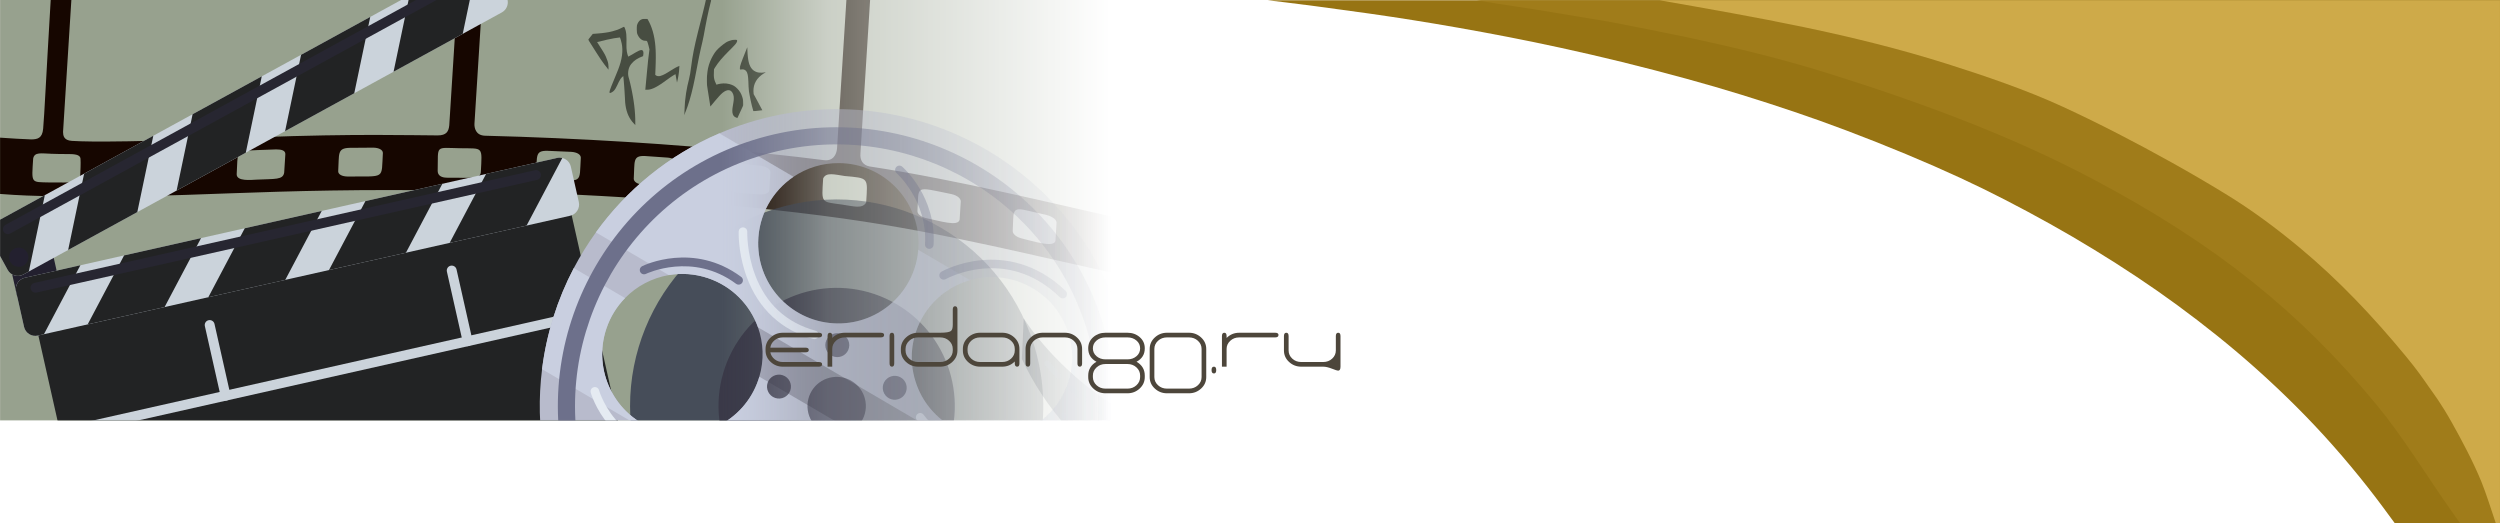 <?xml version="1.0" encoding="UTF-8"?>
<!DOCTYPE svg PUBLIC "-//W3C//DTD SVG 1.1//EN" "http://www.w3.org/Graphics/SVG/1.1/DTD/svg11.dtd">
<!-- Creator: CorelDRAW 2020 (64-Bit) -->
<svg xmlns="http://www.w3.org/2000/svg" xml:space="preserve" width="53.845mm" height="11.27mm" version="1.1" style="shape-rendering:geometricPrecision; text-rendering:geometricPrecision; image-rendering:optimizeQuality; fill-rule:evenodd; clip-rule:evenodd"
viewBox="0 0 3732.24 781.2"
 xmlns:xlink="http://www.w3.org/1999/xlink"
 xmlns:xodm="http://www.corel.com/coreldraw/odm/2003">
 <defs>
  <style type="text/css">
   <![CDATA[
    .fil12 {fill:#474D41}
    .fil14 {fill:#977413}
    .fil0 {fill:#97A18E}
    .fil15 {fill:#A07C1A}
    .fil16 {fill:#CEAA49}
    .fil1 {fill:#160600;fill-rule:nonzero}
    .fil3 {fill:#222324;fill-rule:nonzero}
    .fil2 {fill:#23202F;fill-rule:nonzero}
    .fil5 {fill:#272631;fill-rule:nonzero}
    .fil13 {fill:#373738;fill-rule:nonzero}
    .fil7 {fill:#3A3948;fill-rule:nonzero}
    .fil6 {fill:#464D59;fill-rule:nonzero}
    .fil17 {fill:#4D463B;fill-rule:nonzero}
    .fil11 {fill:#6D708B;fill-rule:nonzero}
    .fil9 {fill:#B8BBCC;fill-rule:nonzero}
    .fil10 {fill:#C9CFE0;fill-rule:nonzero}
    .fil4 {fill:#CBD3DB;fill-rule:nonzero}
    .fil8 {fill:#E5EBF2;fill-rule:nonzero}
   ]]>
  </style>
    <mask id="id0">
  <linearGradient id="id1" gradientUnits="userSpaceOnUse" x1="1077.6" y1="375.67" x2="1659.44" y2="375.64">
   <stop offset="0" style="stop-opacity:1; stop-color:white"/>
   <stop offset="0.271" style="stop-opacity:0.502; stop-color:white"/>
   <stop offset="1" style="stop-opacity:0; stop-color:white"/>
  </linearGradient>
     <rect style="fill:url(#id1)" width="1674.01" height="781.04"/>
    </mask>
    <mask id="id2">
  <linearGradient id="id3" gradientUnits="userSpaceOnUse" x1="1077.6" y1="375.67" x2="1659.44" y2="375.64">
   <stop offset="0" style="stop-opacity:1; stop-color:white"/>
   <stop offset="0.271" style="stop-opacity:0.502; stop-color:white"/>
   <stop offset="1" style="stop-opacity:0; stop-color:white"/>
  </linearGradient>
     <rect style="fill:url(#id3)" x="-2.64" y="-2.64" width="1679.29" height="415.28"/>
    </mask>
     <mask id="id4">
  <linearGradient id="id5" gradientUnits="userSpaceOnUse" x1="1077.6" y1="375.67" x2="1659.44" y2="375.64">
   <stop offset="0" style="stop-opacity:1; stop-color:white"/>
   <stop offset="0.271" style="stop-opacity:0.502; stop-color:white"/>
   <stop offset="1" style="stop-opacity:0; stop-color:white"/>
  </linearGradient>
      <rect style="fill:url(#id5)" x="10.26" y="369.36" width="82.5" height="76.92"/>
     </mask>
     <mask id="id6">
  <linearGradient id="id7" gradientUnits="userSpaceOnUse" x1="1077.6" y1="375.67" x2="1659.44" y2="375.64">
   <stop offset="0" style="stop-opacity:1; stop-color:white"/>
   <stop offset="0.271" style="stop-opacity:0.502; stop-color:white"/>
   <stop offset="1" style="stop-opacity:0; stop-color:white"/>
  </linearGradient>
      <rect style="fill:url(#id7)" x="43.4" y="269.38" width="908.78" height="514.3"/>
     </mask>
     <mask id="id8">
  <linearGradient id="id9" gradientUnits="userSpaceOnUse" x1="1077.6" y1="375.67" x2="1659.44" y2="375.64">
   <stop offset="0" style="stop-opacity:1; stop-color:white"/>
   <stop offset="0.271" style="stop-opacity:0.502; stop-color:white"/>
   <stop offset="1" style="stop-opacity:0; stop-color:white"/>
  </linearGradient>
      <rect style="fill:url(#id9)" x="20.9" y="232.73" width="846.24" height="271.36"/>
     </mask>
     <mask id="id10">
  <linearGradient id="id11" gradientUnits="userSpaceOnUse" x1="1077.6" y1="375.67" x2="1659.44" y2="375.64">
   <stop offset="0" style="stop-opacity:1; stop-color:white"/>
   <stop offset="0.271" style="stop-opacity:0.502; stop-color:white"/>
   <stop offset="1" style="stop-opacity:0; stop-color:white"/>
  </linearGradient>
      <rect style="fill:url(#id11)" x="20.9" y="393.37" width="101.69" height="110.72"/>
     </mask>
     <mask id="id12">
  <linearGradient id="id13" gradientUnits="userSpaceOnUse" x1="1077.6" y1="375.67" x2="1659.44" y2="375.64">
   <stop offset="0" style="stop-opacity:1; stop-color:white"/>
   <stop offset="0.271" style="stop-opacity:0.502; stop-color:white"/>
   <stop offset="1" style="stop-opacity:0; stop-color:white"/>
  </linearGradient>
      <rect style="fill:url(#id13)" x="128.19" y="352.82" width="174.55" height="134.09"/>
     </mask>
     <mask id="id14">
  <linearGradient id="id15" gradientUnits="userSpaceOnUse" x1="1077.6" y1="375.67" x2="1659.44" y2="375.64">
   <stop offset="0" style="stop-opacity:1; stop-color:white"/>
   <stop offset="0.271" style="stop-opacity:0.502; stop-color:white"/>
   <stop offset="1" style="stop-opacity:0; stop-color:white"/>
  </linearGradient>
      <rect style="fill:url(#id15)" x="308.32" y="312.26" width="174.57" height="134.1"/>
     </mask>
     <mask id="id16">
  <linearGradient id="id17" gradientUnits="userSpaceOnUse" x1="1077.6" y1="375.67" x2="1659.44" y2="375.64">
   <stop offset="0" style="stop-opacity:1; stop-color:white"/>
   <stop offset="0.271" style="stop-opacity:0.502; stop-color:white"/>
   <stop offset="1" style="stop-opacity:0; stop-color:white"/>
  </linearGradient>
      <rect style="fill:url(#id17)" x="488.46" y="271.7" width="174.57" height="134.09"/>
     </mask>
     <mask id="id18">
  <linearGradient id="id19" gradientUnits="userSpaceOnUse" x1="1077.6" y1="375.67" x2="1659.44" y2="375.64">
   <stop offset="0" style="stop-opacity:1; stop-color:white"/>
   <stop offset="0.271" style="stop-opacity:0.502; stop-color:white"/>
   <stop offset="1" style="stop-opacity:0; stop-color:white"/>
  </linearGradient>
      <rect style="fill:url(#id19)" x="668.6" y="232.72" width="173.46" height="132.51"/>
     </mask>
     <mask id="id20">
  <linearGradient id="id21" gradientUnits="userSpaceOnUse" x1="1077.6" y1="375.67" x2="1659.44" y2="375.64">
   <stop offset="0" style="stop-opacity:1; stop-color:white"/>
   <stop offset="0.271" style="stop-opacity:0.502; stop-color:white"/>
   <stop offset="1" style="stop-opacity:0; stop-color:white"/>
  </linearGradient>
      <rect style="fill:url(#id21)" x="42.9" y="251.33" width="767.26" height="188.26"/>
     </mask>
     <mask id="id22">
  <linearGradient id="id23" gradientUnits="userSpaceOnUse" x1="1077.6" y1="375.67" x2="1659.44" y2="375.64">
   <stop offset="0" style="stop-opacity:1; stop-color:white"/>
   <stop offset="0.271" style="stop-opacity:0.502; stop-color:white"/>
   <stop offset="1" style="stop-opacity:0; stop-color:white"/>
  </linearGradient>
      <rect style="fill:url(#id23)" x="-2.64" y="-2.64" width="763.37" height="417.24"/>
     </mask>
     <mask id="id24">
  <linearGradient id="id25" gradientUnits="userSpaceOnUse" x1="1077.6" y1="375.67" x2="1659.44" y2="375.64">
   <stop offset="0" style="stop-opacity:1; stop-color:white"/>
   <stop offset="0.271" style="stop-opacity:0.502; stop-color:white"/>
   <stop offset="1" style="stop-opacity:0; stop-color:white"/>
  </linearGradient>
      <rect style="fill:url(#id25)" x="-2.64" y="288.74" width="72.14" height="125.87"/>
     </mask>
     <mask id="id26">
  <linearGradient id="id27" gradientUnits="userSpaceOnUse" x1="1077.6" y1="375.67" x2="1659.44" y2="375.64">
   <stop offset="0" style="stop-opacity:1; stop-color:white"/>
   <stop offset="0.271" style="stop-opacity:0.502; stop-color:white"/>
   <stop offset="1" style="stop-opacity:0; stop-color:white"/>
  </linearGradient>
      <rect style="fill:url(#id27)" x="99.05" y="200.03" width="132.4" height="175.81"/>
     </mask>
     <mask id="id28">
  <linearGradient id="id29" gradientUnits="userSpaceOnUse" x1="1077.6" y1="375.67" x2="1659.44" y2="375.64">
   <stop offset="0" style="stop-opacity:1; stop-color:white"/>
   <stop offset="0.271" style="stop-opacity:0.502; stop-color:white"/>
   <stop offset="1" style="stop-opacity:0; stop-color:white"/>
  </linearGradient>
      <rect style="fill:url(#id29)" x="260.97" y="111.32" width="132.41" height="175.82"/>
     </mask>
     <mask id="id30">
  <linearGradient id="id31" gradientUnits="userSpaceOnUse" x1="1077.6" y1="375.67" x2="1659.44" y2="375.64">
   <stop offset="0" style="stop-opacity:1; stop-color:white"/>
   <stop offset="0.271" style="stop-opacity:0.502; stop-color:white"/>
   <stop offset="1" style="stop-opacity:0; stop-color:white"/>
  </linearGradient>
      <rect style="fill:url(#id31)" x="422.92" y="22.61" width="132.41" height="175.82"/>
     </mask>
     <mask id="id32">
  <linearGradient id="id33" gradientUnits="userSpaceOnUse" x1="1077.6" y1="375.67" x2="1659.44" y2="375.64">
   <stop offset="0" style="stop-opacity:1; stop-color:white"/>
   <stop offset="0.271" style="stop-opacity:0.502; stop-color:white"/>
   <stop offset="1" style="stop-opacity:0; stop-color:white"/>
  </linearGradient>
      <rect style="fill:url(#id33)" x="584.87" y="-2.64" width="119.1" height="112.36"/>
     </mask>
     <mask id="id34">
  <linearGradient id="id35" gradientUnits="userSpaceOnUse" x1="1077.6" y1="375.67" x2="1659.44" y2="375.64">
   <stop offset="0" style="stop-opacity:1; stop-color:white"/>
   <stop offset="0.271" style="stop-opacity:0.502; stop-color:white"/>
   <stop offset="1" style="stop-opacity:0; stop-color:white"/>
  </linearGradient>
      <rect style="fill:url(#id35)" x="1.68" y="-2.64" width="652.6" height="354.8"/>
     </mask>
     <mask id="id36">
  <linearGradient id="id37" gradientUnits="userSpaceOnUse" x1="1077.6" y1="375.67" x2="1659.44" y2="375.64">
   <stop offset="0" style="stop-opacity:1; stop-color:white"/>
   <stop offset="0.271" style="stop-opacity:0.502; stop-color:white"/>
   <stop offset="1" style="stop-opacity:0; stop-color:white"/>
  </linearGradient>
      <rect style="fill:url(#id37)" x="10.92" y="367.01" width="34.02" height="34.02"/>
     </mask>
     <mask id="id38">
  <linearGradient id="id39" gradientUnits="userSpaceOnUse" x1="1077.6" y1="375.67" x2="1659.44" y2="375.64">
   <stop offset="0" style="stop-opacity:1; stop-color:white"/>
   <stop offset="0.271" style="stop-opacity:0.502; stop-color:white"/>
   <stop offset="1" style="stop-opacity:0; stop-color:white"/>
  </linearGradient>
      <rect style="fill:url(#id39)" x="126.72" y="465.54" width="731.68" height="180.24"/>
     </mask>
     <mask id="id40">
  <linearGradient id="id41" gradientUnits="userSpaceOnUse" x1="1077.6" y1="375.67" x2="1659.44" y2="375.64">
   <stop offset="0" style="stop-opacity:1; stop-color:white"/>
   <stop offset="0.271" style="stop-opacity:0.502; stop-color:white"/>
   <stop offset="1" style="stop-opacity:0; stop-color:white"/>
  </linearGradient>
      <rect style="fill:url(#id41)" x="302.95" y="475.22" width="43.81" height="125.55"/>
     </mask>
     <mask id="id42">
  <linearGradient id="id43" gradientUnits="userSpaceOnUse" x1="1077.6" y1="375.67" x2="1659.44" y2="375.64">
   <stop offset="0" style="stop-opacity:1; stop-color:white"/>
   <stop offset="0.271" style="stop-opacity:0.502; stop-color:white"/>
   <stop offset="1" style="stop-opacity:0; stop-color:white"/>
  </linearGradient>
      <rect style="fill:url(#id43)" x="664.3" y="393.87" width="43.81" height="125.54"/>
     </mask>
     <mask id="id44">
  <linearGradient id="id45" gradientUnits="userSpaceOnUse" x1="1077.6" y1="375.67" x2="1659.44" y2="375.64">
   <stop offset="0" style="stop-opacity:1; stop-color:white"/>
   <stop offset="0.271" style="stop-opacity:0.502; stop-color:white"/>
   <stop offset="1" style="stop-opacity:0; stop-color:white"/>
  </linearGradient>
      <rect style="fill:url(#id45)" x="221.23" y="629.66" width="674.14" height="154.02"/>
     </mask>
     <mask id="id46">
  <linearGradient id="id47" gradientUnits="userSpaceOnUse" x1="1077.6" y1="375.67" x2="1659.44" y2="375.64">
   <stop offset="0" style="stop-opacity:1; stop-color:white"/>
   <stop offset="0.271" style="stop-opacity:0.502; stop-color:white"/>
   <stop offset="1" style="stop-opacity:0; stop-color:white"/>
  </linearGradient>
      <rect style="fill:url(#id47)" x="513.44" y="711.13" width="33.71" height="72.55"/>
     </mask>
    <mask id="id48">
  <linearGradient id="id49" gradientUnits="userSpaceOnUse" x1="1077.6" y1="375.67" x2="1659.44" y2="375.64">
   <stop offset="0" style="stop-opacity:1; stop-color:white"/>
   <stop offset="0.271" style="stop-opacity:0.502; stop-color:white"/>
   <stop offset="1" style="stop-opacity:0; stop-color:white"/>
  </linearGradient>
     <rect style="fill:url(#id49)" x="937.94" y="295.09" width="622.2" height="488.59"/>
    </mask>
    <mask id="id50">
  <linearGradient id="id51" gradientUnits="userSpaceOnUse" x1="1077.6" y1="375.67" x2="1659.44" y2="375.64">
   <stop offset="0" style="stop-opacity:1; stop-color:white"/>
   <stop offset="0.271" style="stop-opacity:0.502; stop-color:white"/>
   <stop offset="1" style="stop-opacity:0; stop-color:white"/>
  </linearGradient>
     <rect style="fill:url(#id51)" x="1070" y="427.09" width="358.07" height="356.59"/>
    </mask>
    <mask id="id52">
  <linearGradient id="id53" gradientUnits="userSpaceOnUse" x1="1077.6" y1="375.67" x2="1659.44" y2="375.64">
   <stop offset="0" style="stop-opacity:1; stop-color:white"/>
   <stop offset="0.271" style="stop-opacity:0.502; stop-color:white"/>
   <stop offset="1" style="stop-opacity:0; stop-color:white"/>
  </linearGradient>
     <rect style="fill:url(#id53)" x="1522.85" y="472.63" width="153.79" height="237.55"/>
    </mask>
    <mask id="id54">
  <linearGradient id="id55" gradientUnits="userSpaceOnUse" x1="1077.6" y1="375.67" x2="1659.44" y2="375.64">
   <stop offset="0" style="stop-opacity:1; stop-color:white"/>
   <stop offset="0.271" style="stop-opacity:0.502; stop-color:white"/>
   <stop offset="1" style="stop-opacity:0; stop-color:white"/>
  </linearGradient>
     <rect style="fill:url(#id55)" x="1556.46" y="535.74" width="111" height="96.94"/>
    </mask>
    <mask id="id56">
  <linearGradient id="id57" gradientUnits="userSpaceOnUse" x1="1077.6" y1="375.67" x2="1659.44" y2="375.64">
   <stop offset="0" style="stop-opacity:1; stop-color:white"/>
   <stop offset="0.271" style="stop-opacity:0.502; stop-color:white"/>
   <stop offset="1" style="stop-opacity:0; stop-color:white"/>
  </linearGradient>
     <rect style="fill:url(#id57)" x="1580.88" y="613.61" width="91.84" height="81.48"/>
    </mask>
    <mask id="id58">
  <linearGradient id="id59" gradientUnits="userSpaceOnUse" x1="1077.6" y1="375.67" x2="1659.44" y2="375.64">
   <stop offset="0" style="stop-opacity:1; stop-color:white"/>
   <stop offset="0.271" style="stop-opacity:0.502; stop-color:white"/>
   <stop offset="1" style="stop-opacity:0; stop-color:white"/>
  </linearGradient>
     <rect style="fill:url(#id59)" x="803.12" y="160.3" width="873.53" height="623.38"/>
    </mask>
    <mask id="id60">
  <linearGradient id="id61" gradientUnits="userSpaceOnUse" x1="1077.6" y1="375.67" x2="1659.44" y2="375.64">
   <stop offset="0" style="stop-opacity:1; stop-color:white"/>
   <stop offset="0.271" style="stop-opacity:0.502; stop-color:white"/>
   <stop offset="1" style="stop-opacity:0; stop-color:white"/>
  </linearGradient>
     <rect style="fill:url(#id61)" x="886.94" y="196.45" width="789.7" height="587.23"/>
    </mask>
    <mask id="id62">
  <linearGradient id="id63" gradientUnits="userSpaceOnUse" x1="1077.6" y1="375.67" x2="1659.44" y2="375.64">
   <stop offset="0" style="stop-opacity:1; stop-color:white"/>
   <stop offset="0.271" style="stop-opacity:0.502; stop-color:white"/>
   <stop offset="1" style="stop-opacity:0; stop-color:white"/>
  </linearGradient>
     <rect style="fill:url(#id63)" x="806.57" y="397.6" width="548.31" height="386.08"/>
    </mask>
    <mask id="id64">
  <linearGradient id="id65" gradientUnits="userSpaceOnUse" x1="1077.6" y1="375.67" x2="1659.44" y2="375.64">
   <stop offset="0" style="stop-opacity:1; stop-color:white"/>
   <stop offset="0.271" style="stop-opacity:0.502; stop-color:white"/>
   <stop offset="1" style="stop-opacity:0; stop-color:white"/>
  </linearGradient>
     <rect style="fill:url(#id65)" x="809.7" y="679.11" width="174.86" height="104.57"/>
    </mask>
    <mask id="id66">
  <linearGradient id="id67" gradientUnits="userSpaceOnUse" x1="1077.6" y1="375.67" x2="1659.44" y2="375.64">
   <stop offset="0" style="stop-opacity:1; stop-color:white"/>
   <stop offset="0.271" style="stop-opacity:0.502; stop-color:white"/>
   <stop offset="1" style="stop-opacity:0; stop-color:white"/>
  </linearGradient>
     <rect style="fill:url(#id67)" x="1202.81" y="559.98" width="92.47" height="92.45"/>
    </mask>
    <mask id="id68">
  <linearGradient id="id69" gradientUnits="userSpaceOnUse" x1="1077.6" y1="375.67" x2="1659.44" y2="375.64">
   <stop offset="0" style="stop-opacity:1; stop-color:white"/>
   <stop offset="0.271" style="stop-opacity:0.502; stop-color:white"/>
   <stop offset="1" style="stop-opacity:0; stop-color:white"/>
  </linearGradient>
     <rect style="fill:url(#id69)" x="830.13" y="187.3" width="837.82" height="596.38"/>
    </mask>
    <mask id="id70">
  <linearGradient id="id71" gradientUnits="userSpaceOnUse" x1="1077.6" y1="375.67" x2="1659.44" y2="375.64">
   <stop offset="0" style="stop-opacity:1; stop-color:white"/>
   <stop offset="0.271" style="stop-opacity:0.502; stop-color:white"/>
   <stop offset="1" style="stop-opacity:0; stop-color:white"/>
  </linearGradient>
     <rect style="fill:url(#id71)" x="1315.22" y="558.44" width="41.05" height="41.04"/>
    </mask>
    <mask id="id72">
  <linearGradient id="id73" gradientUnits="userSpaceOnUse" x1="1077.6" y1="375.67" x2="1659.44" y2="375.64">
   <stop offset="0" style="stop-opacity:1; stop-color:white"/>
   <stop offset="0.271" style="stop-opacity:0.502; stop-color:white"/>
   <stop offset="1" style="stop-opacity:0; stop-color:white"/>
  </linearGradient>
     <rect style="fill:url(#id73)" x="1229.46" y="494.77" width="41.05" height="41.04"/>
    </mask>
    <mask id="id74">
  <linearGradient id="id75" gradientUnits="userSpaceOnUse" x1="1077.6" y1="375.67" x2="1659.44" y2="375.64">
   <stop offset="0" style="stop-opacity:1; stop-color:white"/>
   <stop offset="0.271" style="stop-opacity:0.502; stop-color:white"/>
   <stop offset="1" style="stop-opacity:0; stop-color:white"/>
  </linearGradient>
     <rect style="fill:url(#id75)" x="1142.39" y="556.63" width="41.06" height="41.05"/>
    </mask>
    <mask id="id76">
  <linearGradient id="id77" gradientUnits="userSpaceOnUse" x1="1077.6" y1="375.67" x2="1659.44" y2="375.64">
   <stop offset="0" style="stop-opacity:1; stop-color:white"/>
   <stop offset="0.271" style="stop-opacity:0.502; stop-color:white"/>
   <stop offset="1" style="stop-opacity:0; stop-color:white"/>
  </linearGradient>
     <rect style="fill:url(#id77)" x="1174.34" y="658.54" width="41.05" height="41.04"/>
    </mask>
    <mask id="id78">
  <linearGradient id="id79" gradientUnits="userSpaceOnUse" x1="1077.6" y1="375.67" x2="1659.44" y2="375.64">
   <stop offset="0" style="stop-opacity:1; stop-color:white"/>
   <stop offset="0.271" style="stop-opacity:0.502; stop-color:white"/>
   <stop offset="1" style="stop-opacity:0; stop-color:white"/>
  </linearGradient>
     <rect style="fill:url(#id79)" x="1281.15" y="659.65" width="41.05" height="41.05"/>
    </mask>
    <mask id="id80">
  <linearGradient id="id81" gradientUnits="userSpaceOnUse" x1="1077.6" y1="375.67" x2="1659.44" y2="375.64">
   <stop offset="0" style="stop-opacity:1; stop-color:white"/>
   <stop offset="0.271" style="stop-opacity:0.502; stop-color:white"/>
   <stop offset="1" style="stop-opacity:0; stop-color:white"/>
  </linearGradient>
     <rect style="fill:url(#id81)" x="1100.06" y="336.85" width="124.72" height="172.11"/>
    </mask>
    <mask id="id82">
  <linearGradient id="id83" gradientUnits="userSpaceOnUse" x1="1077.6" y1="375.67" x2="1659.44" y2="375.64">
   <stop offset="0" style="stop-opacity:1; stop-color:white"/>
   <stop offset="0.271" style="stop-opacity:0.502; stop-color:white"/>
   <stop offset="1" style="stop-opacity:0; stop-color:white"/>
  </linearGradient>
     <rect style="fill:url(#id83)" x="878.99" y="575.22" width="191.51" height="106.42"/>
    </mask>
    <mask id="id84">
  <linearGradient id="id85" gradientUnits="userSpaceOnUse" x1="1077.6" y1="375.67" x2="1659.44" y2="375.64">
   <stop offset="0" style="stop-opacity:1; stop-color:white"/>
   <stop offset="0.271" style="stop-opacity:0.502; stop-color:white"/>
   <stop offset="1" style="stop-opacity:0; stop-color:white"/>
  </linearGradient>
     <rect style="fill:url(#id85)" x="1364.65" y="613.95" width="214.9" height="71.08"/>
    </mask>
    <mask id="id86">
  <linearGradient id="id87" gradientUnits="userSpaceOnUse" x1="1077.6" y1="375.67" x2="1659.44" y2="375.64">
   <stop offset="0" style="stop-opacity:1; stop-color:white"/>
   <stop offset="0.271" style="stop-opacity:0.502; stop-color:white"/>
   <stop offset="1" style="stop-opacity:0; stop-color:white"/>
  </linearGradient>
     <rect style="fill:url(#id87)" x="1399.67" y="385.05" width="195.97" height="63.05"/>
    </mask>
    <mask id="id88">
  <linearGradient id="id89" gradientUnits="userSpaceOnUse" x1="1077.6" y1="375.67" x2="1659.44" y2="375.64">
   <stop offset="0" style="stop-opacity:1; stop-color:white"/>
   <stop offset="0.271" style="stop-opacity:0.502; stop-color:white"/>
   <stop offset="1" style="stop-opacity:0; stop-color:white"/>
  </linearGradient>
     <rect style="fill:url(#id89)" x="1477.38" y="702.93" width="52.66" height="80.75"/>
    </mask>
    <mask id="id90">
  <linearGradient id="id91" gradientUnits="userSpaceOnUse" x1="1077.6" y1="375.67" x2="1659.44" y2="375.64">
   <stop offset="0" style="stop-opacity:1; stop-color:white"/>
   <stop offset="0.271" style="stop-opacity:0.502; stop-color:white"/>
   <stop offset="1" style="stop-opacity:0; stop-color:white"/>
  </linearGradient>
     <rect style="fill:url(#id91)" x="1091.46" y="642.9" width="83.75" height="28.34"/>
    </mask>
    <mask id="id92">
  <linearGradient id="id93" gradientUnits="userSpaceOnUse" x1="1077.6" y1="375.67" x2="1659.44" y2="375.64">
   <stop offset="0" style="stop-opacity:1; stop-color:white"/>
   <stop offset="0.271" style="stop-opacity:0.502; stop-color:white"/>
   <stop offset="1" style="stop-opacity:0; stop-color:white"/>
  </linearGradient>
     <rect style="fill:url(#id93)" x="1212.77" y="696.16" width="40.6" height="87.52"/>
    </mask>
    <mask id="id94">
  <linearGradient id="id95" gradientUnits="userSpaceOnUse" x1="1077.6" y1="375.67" x2="1659.44" y2="375.64">
   <stop offset="0" style="stop-opacity:1; stop-color:white"/>
   <stop offset="0.271" style="stop-opacity:0.502; stop-color:white"/>
   <stop offset="1" style="stop-opacity:0; stop-color:white"/>
  </linearGradient>
     <rect style="fill:url(#id95)" x="952.42" y="381.8" width="159.3" height="45.78"/>
    </mask>
    <mask id="id96">
  <linearGradient id="id97" gradientUnits="userSpaceOnUse" x1="1077.6" y1="375.67" x2="1659.44" y2="375.64">
   <stop offset="0" style="stop-opacity:1; stop-color:white"/>
   <stop offset="0.271" style="stop-opacity:0.502; stop-color:white"/>
   <stop offset="1" style="stop-opacity:0; stop-color:white"/>
  </linearGradient>
     <rect style="fill:url(#id97)" x="1333.66" y="244.61" width="62.98" height="129.55"/>
    </mask>
    <mask id="id98">
  <linearGradient id="id99" gradientUnits="userSpaceOnUse" x1="1077.6" y1="375.67" x2="1659.44" y2="375.64">
   <stop offset="0" style="stop-opacity:1; stop-color:white"/>
   <stop offset="0.271" style="stop-opacity:0.502; stop-color:white"/>
   <stop offset="1" style="stop-opacity:0; stop-color:white"/>
  </linearGradient>
     <rect style="fill:url(#id99)" x="878.08" y="39.7" width="82.85" height="147.17"/>
    </mask>
    <mask id="id100">
  <linearGradient id="id101" gradientUnits="userSpaceOnUse" x1="1077.6" y1="375.67" x2="1659.44" y2="375.64">
   <stop offset="0" style="stop-opacity:1; stop-color:white"/>
   <stop offset="0.271" style="stop-opacity:0.502; stop-color:white"/>
   <stop offset="1" style="stop-opacity:0; stop-color:white"/>
  </linearGradient>
     <rect style="fill:url(#id101)" x="950.24" y="28" width="64.38" height="106.21"/>
    </mask>
    <mask id="id102">
  <linearGradient id="id103" gradientUnits="userSpaceOnUse" x1="1077.6" y1="375.67" x2="1659.44" y2="375.64">
   <stop offset="0" style="stop-opacity:1; stop-color:white"/>
   <stop offset="0.271" style="stop-opacity:0.502; stop-color:white"/>
   <stop offset="1" style="stop-opacity:0; stop-color:white"/>
  </linearGradient>
     <rect style="fill:url(#id103)" x="1021.34" width="40.56" height="172.07"/>
    </mask>
    <mask id="id104">
  <linearGradient id="id105" gradientUnits="userSpaceOnUse" x1="1077.6" y1="375.67" x2="1659.44" y2="375.64">
   <stop offset="0" style="stop-opacity:1; stop-color:white"/>
   <stop offset="0.271" style="stop-opacity:0.502; stop-color:white"/>
   <stop offset="1" style="stop-opacity:0; stop-color:white"/>
  </linearGradient>
     <rect style="fill:url(#id105)" x="1054.97" y="59.04" width="54.83" height="117.31"/>
    </mask>
    <mask id="id106">
  <linearGradient id="id107" gradientUnits="userSpaceOnUse" x1="1077.6" y1="375.67" x2="1659.44" y2="375.64">
   <stop offset="0" style="stop-opacity:1; stop-color:white"/>
   <stop offset="0.271" style="stop-opacity:0.502; stop-color:white"/>
   <stop offset="1" style="stop-opacity:0; stop-color:white"/>
  </linearGradient>
     <rect style="fill:url(#id107)" x="1104.24" y="70.37" width="39.18" height="95.78"/>
    </mask>
     <mask id="id108">
  <linearGradient id="id109" gradientUnits="userSpaceOnUse" x1="1077.6" y1="375.67" x2="1659.44" y2="375.64">
   <stop offset="0" style="stop-opacity:1; stop-color:white"/>
   <stop offset="0.271" style="stop-opacity:0.502; stop-color:white"/>
   <stop offset="1" style="stop-opacity:0; stop-color:white"/>
  </linearGradient>
      <rect style="fill:url(#id109)" x="1377.21" y="639.36" width="5.31" height="5.32"/>
     </mask>
     <mask id="id110">
  <linearGradient id="id111" gradientUnits="userSpaceOnUse" x1="1077.6" y1="375.67" x2="1659.44" y2="375.64">
   <stop offset="0" style="stop-opacity:1; stop-color:white"/>
   <stop offset="0.271" style="stop-opacity:0.502; stop-color:white"/>
   <stop offset="1" style="stop-opacity:0; stop-color:white"/>
  </linearGradient>
      <rect style="fill:url(#id111)" x="339.87" y="657.99" width="5.32" height="22.59"/>
     </mask>
     <mask id="id112">
  <linearGradient id="id113" gradientUnits="userSpaceOnUse" x1="1077.6" y1="375.67" x2="1659.44" y2="375.64">
   <stop offset="0" style="stop-opacity:1; stop-color:white"/>
   <stop offset="0.271" style="stop-opacity:0.502; stop-color:white"/>
   <stop offset="1" style="stop-opacity:0; stop-color:white"/>
  </linearGradient>
      <rect style="fill:url(#id113)" x="337.68" y="756" width="259.86" height="27.68"/>
     </mask>
     <mask id="id114">
  <linearGradient id="id115" gradientUnits="userSpaceOnUse" x1="1077.6" y1="375.67" x2="1659.44" y2="375.64">
   <stop offset="0" style="stop-opacity:1; stop-color:white"/>
   <stop offset="0.271" style="stop-opacity:0.502; stop-color:white"/>
   <stop offset="1" style="stop-opacity:0; stop-color:white"/>
  </linearGradient>
      <rect style="fill:url(#id115)" x="969.49" y="753.6" width="233.01" height="30.08"/>
     </mask>
     <mask id="id116">
  <linearGradient id="id117" gradientUnits="userSpaceOnUse" x1="1077.6" y1="375.67" x2="1659.44" y2="375.64">
   <stop offset="0" style="stop-opacity:1; stop-color:white"/>
   <stop offset="0.271" style="stop-opacity:0.502; stop-color:white"/>
   <stop offset="1" style="stop-opacity:0; stop-color:white"/>
  </linearGradient>
      <rect style="fill:url(#id117)" x="615.15" y="749.04" width="338" height="34.64"/>
     </mask>
     <mask id="id118">
  <linearGradient id="id119" gradientUnits="userSpaceOnUse" x1="1077.6" y1="375.67" x2="1659.44" y2="375.64">
   <stop offset="0" style="stop-opacity:1; stop-color:white"/>
   <stop offset="0.271" style="stop-opacity:0.502; stop-color:white"/>
   <stop offset="1" style="stop-opacity:0; stop-color:white"/>
  </linearGradient>
      <rect style="fill:url(#id119)" x="1363.75" y="727.32" width="5.31" height="5.31"/>
     </mask>
     <mask id="id120">
  <linearGradient id="id121" gradientUnits="userSpaceOnUse" x1="1077.6" y1="375.67" x2="1659.44" y2="375.64">
   <stop offset="0" style="stop-opacity:1; stop-color:white"/>
   <stop offset="0.271" style="stop-opacity:0.502; stop-color:white"/>
   <stop offset="1" style="stop-opacity:0; stop-color:white"/>
  </linearGradient>
      <rect style="fill:url(#id121)" x="254.35" y="705.15" width="1026.3" height="78.53"/>
     </mask>
 </defs>
 <g id="Слой_x0020_1">
  <g id="_192214480">
   <polygon class="fil0" style="mask:url(#id0)" points="-0,0 1674.01,0 1674.01,781.04 -0,781.04 "/>
   <path class="fil1" style="mask:url(#id2)" d="M75.63 0c-7.29,122.43 -9.3,170.03 -11.27,192.26 -1.27,14.26 -8.57,15.66 -17.35,15.89 -13.66,-0.6 -29.91,-1.32 -47.01,-2.65l0 84.04c27.88,2.27 54.07,2.95 72.07,3.38l0 0.03c193.96,4.71 325.24,-13.5 611.24,-8.27l0 0.01c183.42,3.38 393.83,16.12 577.28,41.76l0 0.04c153.08,21.44 297.28,59.01 413.42,83.48l0 -19.75 -0.35 -0.07c-8.49,-2.01 -14.08,-6.3 -14.22,-10.97 1.57,-24.83 -1.8,-34.49 14.57,-32.27l0 -20.44c-101.52,-22.31 -241.95,-57.5 -376.08,-78.03 -9.77,-2.04 -14.31,-9.21 -13.39,-19.57l14.42 -228.89 -35.39 0 -13.97 221.72c-0.81,9.24 -5.98,19.19 -19.61,17.39 -17.29,-2.3 -57.71,-7.1 -96.87,-11.13 -126.08,-12.92 -268.71,-21.83 -409.02,-25.35 -14.29,-0.43 -16.05,-12.1 -15.83,-17.76l11.64 -184.87 -37.44 0 -11.79 187.14c-0.95,9.05 -4.13,15.03 -17.32,15.02 -34.62,-0.02 -123.17,-2.82 -267.33,2.76 -180.29,7.01 -249.08,7.32 -278.79,5.42 -12.31,-0.78 -13.07,-8.14 -13.16,-13.34l12.41 -197 -30.83 0zm-2.02 272.43l0 -0.03c-28.02,-0.69 -26.52,1.91 -24.15,-35.75 2,-10.05 11.99,-7.49 26.62,-7.11l0 0.03c5.51,0.13 15.83,0.55 22.55,0.42 12.25,-0.2 20.95,0.59 21.49,6.81 0.55,7.33 -0.19,18.7 -0.4,24.6 -0.49,12.93 -10.04,10.92 -46.11,11.03zm136.17 0.78c-8.94,-0.08 -15.24,-2.36 -14.92,-8.85 2.56,-40.62 -5.78,-33.31 56.94,-34.81 9.59,-0.01 16.37,1.41 16.12,7.52 -2.44,38.88 6.52,35.04 -58.13,36.14zm173.03 -5.01c-7.72,0.37 -29.71,2.88 -29.52,-8.05 2.09,-33.04 -3.11,-34.76 31.52,-36.11 9.05,-0.36 18.15,-0.69 27.3,-0.99 8.41,-0.03 14.25,1.7 13.81,7.49l-1.71 27.07c-1.71,11.18 -13.44,9.23 -41.41,10.59zm136.02 -4.66c-8.37,-0.14 -13.86,-3.14 -13.99,-7.65 1.66,-26.28 -1.87,-34.47 16.69,-35.18 11.89,-0.14 23.82,-0.22 35.77,-0.28 8.51,0.2 14.11,3.29 14.26,7.89 -2.53,40.11 4.73,34.58 -52.74,35.22zm165.43 1.82c-6.43,-0.12 -14.72,0.28 -19.96,-0.24 -6.9,-0.69 -10.95,-4.2 -10.94,-10.12 0.96,-39.06 -4.69,-34.37 33.96,-33.67l0 -0.04c34.31,0.61 32.52,-3.43 30.46,35.7 -0.33,4.3 -1.95,7.1 -13.63,8.1 -9.14,0.76 -19.88,0.27 -19.88,0.27zm130.28 2.62c-8.53,-0.58 -14.14,-3.89 -14.29,-8.41 1.73,-27.36 -1.64,-34.68 16.99,-34.42 11.96,0.49 23.91,1.01 35.81,1.57 8.51,0.63 13.88,3.93 14.01,8.64 -2.52,40.22 4.66,34.96 -52.51,32.63zm145.42 7.78c-8.28,-0.78 -13.72,-4.24 -13.86,-8.78 1.63,-25.88 -2.03,-34.78 16.57,-34.06 11.57,0.76 23.07,1.58 34.51,2.42 8.17,0.83 13.52,4.37 13.65,9l-1.71 27.07c-1.82,11.51 -30.63,5.6 -49.16,4.36zm169.27 14.2c-15.79,-1.62 -42.61,-0.53 -42.88,-12.07 2.45,-38.84 -4.37,-35.9 45.58,-30.78 1.09,0.12 2.19,0.24 3.28,0.34 8.91,1.16 14.76,4.91 14.92,9.56l-1.71 27.06c-1.16,6.98 -12.85,6.54 -19.19,5.89zm128.97 15.67l0.01 -0.05c-33.1,-4.64 -31.73,-1.14 -29.34,-39.15 4.39,-9.79 17.09,-5.84 31.54,-3.76l-0.01 0.06c37.22,3.34 35,2.07 32.63,39.83 -6.11,9.51 -18.22,5.46 -34.84,3.06zm125.13 20.22c-8.21,-1.8 -13.59,-5.92 -13.73,-10.52 2.45,-38.9 -5.5,-37.02 51.11,-25.49 8.15,1.9 13.5,6.16 13.62,10.85l-1.71 27.06c-1.78,11.36 -30.16,1.77 -49.29,-1.9zm142.18 30.17c-8.17,-2.09 -13.55,-6.42 -13.67,-11.03 1.63,-25.87 -1.98,-35.43 16.38,-31.82 11.42,2.59 22.8,5.17 34.14,7.73 5.09,1.31 14.76,5.38 15,11.46l-1.7 27.07c-1.97,11.36 -35.58,-0.14 -50.15,-3.4z"/>
   <g>
    <polygon class="fil2" style="mask:url(#id4)" points="25.77,443.64 90.12,429.15 77.25,372 12.9,386.49 "/>
    <path class="fil3" style="mask:url(#id6)" d="M842.3 272.02l105.69 469.27c3.12,13.88 1.41,27.71 -4,39.75l-823.68 0 -74.26 -329.77 796.25 -179.25z"/>
    <path class="fil4" style="mask:url(#id8)" d="M852.19 248.8l11.88 52.75c2.09,9.27 -3.74,18.49 -13,20.57l-794.65 178.9c-9.28,2.09 -18.47,-3.74 -20.57,-13.02l-11.88 -52.75c-2.09,-9.28 3.72,-18.47 13,-20.56l794.65 -178.89c2.66,-0.6 5.32,-0.55 7.8,0.06 6.17,1.48 11.27,6.32 12.76,12.94z"/>
    <path class="fil3" style="mask:url(#id10)" d="M119.95 396.01l-54.42 102.95 -9.11 2.05c-9.28,2.09 -18.48,-3.74 -20.57,-13.02l-11.88 -52.75c-2.09,-9.28 3.72,-18.47 13,-20.56l82.98 -18.68z"/>
    <polygon class="fil3" style="mask:url(#id12)" points="300.1,355.46 245.68,458.41 130.83,484.26 185.23,381.32 "/>
    <polygon class="fil3" style="mask:url(#id14)" points="480.24,314.9 425.82,417.85 310.96,443.71 365.37,340.76 "/>
    <polygon class="fil3" style="mask:url(#id16)" points="660.38,274.35 605.97,377.3 491.1,403.15 545.52,300.21 "/>
    <path class="fil3" style="mask:url(#id18)" d="M839.42 235.86l-53.32 100.89 -114.85 25.85 54.42 -102.95 105.96 -23.86c2.66,-0.6 5.32,-0.55 7.8,0.06z"/>
    <path class="fil5" style="mask:url(#id20)" d="M801.76 268.54l-747.21 168.22c-3.98,0.89 -7.92,-1.6 -8.82,-5.57 -0.89,-3.97 1.6,-7.92 5.57,-8.81l747.22 -168.22c3.97,-0.9 7.92,1.6 8.81,5.57 0.89,3.97 -1.6,7.92 -5.57,8.81z"/>
    <path class="fil4" style="mask:url(#id22)" d="M757.74 0c1.46,7.2 -1.82,14.82 -8.59,18.53l-714.36 391.31c-8.35,4.57 -18.79,1.5 -23.37,-6.83l-11.43 -20.86 0 -54.14 598.78 -328 158.96 0z"/>
    <path class="fil3" style="mask:url(#id24)" d="M66.86 291.38l-23.87 113.97 -8.19 4.48c-8.35,4.57 -18.79,1.5 -23.37,-6.83l-11.43 -20.86 0 -54.15 66.86 -36.63z"/>
    <polygon class="fil3" style="mask:url(#id26)" points="228.81,202.67 204.93,316.64 101.69,373.19 125.54,259.24 "/>
    <polygon class="fil3" style="mask:url(#id28)" points="390.74,113.96 366.88,227.93 263.62,284.49 287.49,170.53 "/>
    <polygon class="fil3" style="mask:url(#id30)" points="552.69,25.25 528.82,139.22 425.56,195.78 449.43,81.82 "/>
    <polygon class="fil3" style="mask:url(#id32)" points="701.33,0 690.75,50.52 587.51,107.08 609.93,0 "/>
    <path class="fil5" style="mask:url(#id34)" d="M12.04 349.5c-2.72,0.12 -5.4,-1.28 -6.8,-3.83 -1.96,-3.57 -0.64,-8.05 2.93,-10.01l612.79 -335.67 30.69 0 -636.39 348.59c-1.02,0.57 -2.11,0.86 -3.21,0.91z"/>
    <path class="fil2" style="mask:url(#id36)" d="M42.29 384.04c-0.01,7.93 -6.45,14.35 -14.38,14.34 -7.93,-0.01 -14.35,-6.45 -14.34,-14.38 0.01,-7.93 6.45,-14.35 14.38,-14.34 7.93,0.01 14.35,6.45 14.34,14.38z"/>
    <path class="fil4" style="mask:url(#id38)" d="M850 482.75l-711.64 160.21c-3.97,0.9 -7.92,-1.6 -8.81,-5.57 -0.9,-3.97 1.6,-7.92 5.57,-8.81l711.64 -160.21c3.97,-0.9 7.92,1.6 8.81,5.57 0.9,3.97 -1.6,7.92 -5.57,8.81z"/>
    <path class="fil4" style="mask:url(#id40)" d="M338.36 597.94c-3.98,0.89 -7.92,-1.6 -8.82,-5.57l-23.76 -105.51c-0.89,-3.97 1.6,-7.92 5.57,-8.81 3.97,-0.89 7.92,1.6 8.82,5.57l23.76 105.5c0.89,3.97 -1.6,7.92 -5.57,8.82z"/>
    <path class="fil4" style="mask:url(#id42)" d="M699.71 516.58c-3.97,0.9 -7.92,-1.6 -8.82,-5.57l-23.76 -105.5c-0.89,-3.97 1.6,-7.92 5.57,-8.81 3.98,-0.9 7.92,1.6 8.82,5.57l23.76 105.5c0.89,3.97 -1.6,7.92 -5.57,8.81z"/>
    <path class="fil4" style="mask:url(#id44)" d="M886.97 646.87l-595.95 134.16 -67.14 0 659.86 -148.55c3.96,-0.89 7.92,1.6 8.81,5.57 0.89,3.98 -1.6,7.92 -5.57,8.82z"/>
    <path class="fil4" style="mask:url(#id46)" d="M529.39 781.04l-13.11 -58.27c-0.89,-3.97 1.59,-7.92 5.57,-8.81 3.98,-0.9 7.92,1.6 8.82,5.57l13.85 61.51 -15.12 0z"/>
   </g>
   <path class="fil6" style="mask:url(#id48)" d="M1502.99 781.04c51.88,-75.41 69.8,-173.04 40.29,-267.15 -50.95,-162.47 -224,-252.89 -386.51,-201.95 -162.51,50.94 -252.94,223.95 -201.99,386.43 9.47,30.19 23.16,57.9 40.22,82.67l507.99 0z"/>
   <path class="fil7" style="mask:url(#id50)" d="M1405.32 687.76c45.12,-86.3 11.71,-192.83 -74.61,-237.93 -86.32,-45.1 -192.87,-11.7 -237.98,74.6 -45.11,86.3 -11.7,192.83 74.62,237.93 19.12,9.99 39.22,16.12 59.44,18.69l44.16 0c55.38,-6.99 106.56,-40.08 134.37,-93.28z"/>
   <path class="fil6" style="mask:url(#id52)" d="M1674.01 707.53c-57.92,-38.64 -111.76,-93.59 -148.51,-171.77l2.83 -60.5c0,0 46.63,77.42 145.68,137.24l0 95.02z"/>
   <path class="fil8" style="mask:url(#id54)" d="M1559.3 543.93c-0.51,-1.65 0.01,-3.51 1.44,-4.64 1.85,-1.46 4.53,-1.13 6,0.72 0.06,0.08 5.84,7.41 16.97,18.69 1.65,1.68 1.64,4.38 -0.04,6.04 -1.68,1.66 -4.39,1.64 -6.04,-0.04 -11.51,-11.66 -17.36,-19.1 -17.61,-19.41 -0.33,-0.42 -0.56,-0.87 -0.71,-1.35zm35.88 36.74c-0.44,-1.39 -0.15,-2.97 0.89,-4.14 1.57,-1.75 4.28,-1.91 6.04,-0.33 6.21,5.57 12.75,11.08 19.4,16.41 1.85,1.47 2.15,4.16 0.67,6 -1.47,1.85 -4.16,2.15 -6,0.68 -6.79,-5.43 -13.45,-11.06 -19.78,-16.72 -0.6,-0.53 -1.01,-1.19 -1.23,-1.9zm40.04 32.02c-0.39,-1.23 -0.21,-2.63 0.6,-3.77 1.37,-1.92 4.05,-2.36 5.96,-0.99 6.85,4.9 13.94,9.68 21.06,14.23 1.98,1.27 2.57,3.91 1.3,5.89 -1.26,1.99 -3.91,2.58 -5.9,1.3 -7.26,-4.62 -14.47,-9.49 -21.44,-14.47 -0.78,-0.56 -1.32,-1.34 -1.59,-2.19z"/>
   <path class="fil8" style="mask:url(#id56)" d="M1583.72 621.81c-0.51,-1.62 -0.01,-3.45 1.37,-4.59 1.82,-1.5 4.52,-1.22 6.02,0.6l0.74 0.9c1.5,1.83 1.25,4.51 -0.57,6.02 -1.83,1.5 -4.52,1.24 -6.02,-0.58l-0.78 -0.94c-0.35,-0.44 -0.61,-0.91 -0.77,-1.42zm17.97 19.89c-0.46,-1.48 -0.11,-3.15 1.07,-4.32 1.67,-1.66 4.38,-1.64 6.04,0.03 5.81,5.86 12.03,11.63 18.52,17.17 1.79,1.54 2,4.23 0.47,6.02 -1.53,1.8 -4.23,2.01 -6.02,0.47 -6.65,-5.69 -13.07,-11.63 -19.03,-17.65 -0.5,-0.5 -0.85,-1.1 -1.04,-1.73zm38.88 33.31c-0.4,-1.25 -0.21,-2.66 0.63,-3.81 1.39,-1.9 4.06,-2.31 5.97,-0.91 6.66,4.89 13.7,9.7 20.93,14.29 2,1.27 2.59,3.9 1.31,5.89 -1.26,1.99 -3.9,2.59 -5.89,1.32 -7.38,-4.7 -14.58,-9.61 -21.4,-14.61 -0.76,-0.55 -1.28,-1.32 -1.55,-2.16z"/>
   <path class="fil9" style="mask:url(#id58)" d="M1656.23 781.04c6.88,-15.98 12.81,-32.36 17.77,-49.08l0 -251.48c-0.68,-2.3 -1.38,-4.6 -2.1,-6.9 -73.22,-233.49 -321.91,-363.42 -555.44,-290.21 -14.6,4.57 -28.79,9.83 -42.56,15.73l-0.02 0.01c-75.8,32.51 -138.59,84.4 -184.31,147.87 -12.25,16.98 -23.24,34.79 -32.96,53.27 -24.53,46.77 -40.75,97.88 -47.4,150.95 -5.37,42.68 -4.56,86.59 3.11,130.55l0.01 0.02c3.32,19.01 7.92,38.03 13.85,56.93 4.55,14.52 9.79,28.65 15.66,42.35l144.32 0c3.04,-17.99 10.27,-35.55 21.9,-51.21 11.95,-16.07 27.14,-28.31 44.02,-36.44 38.83,-18.71 86.46,-15.78 123.47,11.69 25.77,19.13 41.65,46.63 46.64,75.96l50.18 0c5.7,-29.01 22.1,-55.96 48.1,-74.46 9.99,-7.12 20.71,-12.46 31.79,-16.12 48.59,-16.05 103.96,0.44 135.16,44.33 10.16,14.31 16.75,30.08 19.93,46.25l148.89 0zm-61.09 -283.4c0.82,2.65 1.57,5.3 2.2,7.95 14.58,60.68 -20.18,123.11 -80.63,142.06 -63.07,19.78 -130.25,-15.31 -150.03,-78.39 -19.78,-63.08 15.33,-130.26 78.4,-150.03 1.04,-0.33 2.11,-0.64 3.15,-0.94 62.17,-17.65 127.45,17.31 146.91,79.35zm-342.35 -254.13c66.1,0.67 119.14,54.83 118.47,120.92 -0.03,2.87 -0.17,5.74 -0.4,8.56 -5.03,62.06 -57.3,110.54 -120.56,109.89 -66.1,-0.69 -119.14,-54.82 -118.47,-120.91 0.43,-40.89 21.29,-76.77 52.79,-98.03 19.44,-13.11 42.93,-20.68 68.17,-20.43zm-272.24 398.61c-62.67,-21.08 -96.38,-88.95 -75.3,-151.61 5.94,-17.67 15.61,-33.02 27.83,-45.49 17.63,-18.04 40.56,-30.04 65.31,-34.33 18.96,-3.28 38.98,-2.04 58.5,4.53 36.2,12.19 62.76,40.01 74.67,73.45 8.17,23.01 9.4,48.7 2.02,73.75 -0.43,1.48 -0.89,2.94 -1.39,4.42 -21.09,62.65 -88.96,96.37 -151.65,75.29z"/>
   <path class="fil10" style="mask:url(#id60)" d="M1630.89 781.04l-499.32 -292.37c-11.9,-33.44 -38.46,-61.25 -74.67,-73.45 -19.53,-6.57 -39.54,-7.81 -58.5,-4.53l-108.82 -63.73c45.72,-63.47 108.5,-115.35 184.3,-147.86l0.02 -0.01 110.72 64.85c-31.49,21.26 -52.36,57.14 -52.79,98.03 -0.67,66.08 52.37,120.22 118.48,120.9 63.25,0.65 115.53,-47.83 120.55,-109.88l77.38 45.29c-1.05,0.3 -2.12,0.62 -3.16,0.94 -63.07,19.78 -98.18,86.95 -78.4,150.03 19.78,63.08 86.97,98.16 150.04,78.39 60.44,-18.94 95.21,-81.38 80.63,-142.06l76.66 44.9 0 181.47c-4.96,16.72 -10.9,33.1 -17.77,49.08l-25.35 0z"/>
   <path class="fil10" style="mask:url(#id62)" d="M1222.19 781.04c-5,-29.32 -20.87,-56.83 -46.64,-75.96 -37.01,-27.47 -84.64,-30.39 -123.48,-11.69l-242.86 -142.21c6.65,-53.06 22.88,-104.18 47.4,-150.94l76.47 44.78c-12.22,12.47 -21.9,27.82 -27.83,45.49 -21.09,62.66 12.62,130.53 75.3,151.61 62.68,21.08 130.55,-12.64 151.65,-75.29 0.5,-1.48 0.96,-2.94 1.39,-4.42l218.66 128.04c-11.08,3.65 -21.8,9 -31.79,16.12 -26,18.49 -42.39,45.45 -48.09,74.46l-50.18 0z"/>
   <path class="fil10" style="mask:url(#id64)" d="M841.85 781.04c-5.87,-13.7 -11.1,-27.83 -15.66,-42.35 -5.93,-18.91 -10.53,-37.92 -13.85,-56.93l169.58 99.29 -140.07 0z"/>
   <path class="fil7" style="mask:url(#id66)" d="M1292.18 600c-3.43,-23.82 -25.52,-40.35 -49.35,-36.92 -23.82,3.42 -40.36,25.51 -36.93,49.34 3.43,23.82 25.53,40.35 49.35,36.92 23.82,-3.43 40.36,-25.52 36.93,-49.34z"/>
   <path class="fil11" style="mask:url(#id68)" d="M851.88 730.63c-68.67,-218.95 53.64,-452.93 272.63,-521.58 219,-68.65 453.02,53.63 521.69,272.58 32.2,102.7 22.4,208.71 -19.7,299.41l-28.47 0c43.86,-87.43 55.22,-191.27 23.71,-291.74 -64.43,-205.47 -284.05,-320.22 -489.57,-255.8 -205.51,64.43 -320.28,284 -255.85,489.47 6.36,20.27 14.25,39.65 23.47,58.08l-28.46 0c-7.47,-16.16 -13.99,-32.97 -19.46,-50.41z"/>
   <path class="fil7" style="mask:url(#id70)" d="M1341.09 596.01c9.42,-2.95 14.66,-12.98 11.71,-22.4 -2.95,-9.42 -12.98,-14.66 -22.41,-11.71 -9.42,2.95 -14.66,12.98 -11.71,22.4 2.95,9.42 12.98,14.66 22.41,11.71z"/>
   <path class="fil7" style="mask:url(#id72)" d="M1267.86 515.48c-0.1,9.87 -8.19,17.79 -18.06,17.69 -9.87,-0.1 -17.79,-8.19 -17.69,-18.06 0.1,-9.87 8.19,-17.79 18.06,-17.69 9.88,0.1 17.8,8.19 17.7,18.06z"/>
   <path class="fil7" style="mask:url(#id74)" d="M1168.62 560.22c9.36,3.15 14.39,13.28 11.24,22.64 -3.15,9.36 -13.29,14.39 -22.64,11.24 -9.36,-3.15 -14.4,-13.28 -11.25,-22.64 3.15,-9.36 13.29,-14.39 22.65,-11.24z"/>
   <path class="fil7" style="mask:url(#id76)" d="M1180.52 668.4c5.88,-7.92 17.09,-9.58 25.01,-3.69 7.93,5.88 9.59,17.08 3.69,25.01 -5.88,7.92 -17.08,9.58 -25.01,3.69 -7.93,-5.88 -9.59,-17.08 -3.69,-25.01z"/>
   <path class="fil7" style="mask:url(#id78)" d="M1287.11 690.53c-5.73,-8.04 -3.84,-19.21 4.21,-24.93 8.04,-5.72 19.21,-3.83 24.93,4.21 5.73,8.05 3.84,19.21 -4.21,24.93 -8.05,5.72 -19.21,3.83 -24.93,-4.21z"/>
   <path class="fil8" style="mask:url(#id80)" d="M1111.85 405.04c-9.96,-31.75 -9.16,-58.17 -9.11,-59.37 0.12,-3.54 3.09,-6.3 6.63,-6.18 3.53,0.12 6.29,3.09 6.18,6.63l0 0c-0.01,0.3 -0.88,30.4 11.42,63.56 16.23,43.77 46.67,72.05 90.46,84.04 3.41,0.93 5.42,4.45 4.48,7.87 -0.94,3.41 -4.46,5.42 -7.87,4.48 -47.47,-13 -81.78,-44.94 -99.24,-92.37 -1.07,-2.92 -2.05,-5.82 -2.94,-8.66z"/>
   <path class="fil8" style="mask:url(#id82)" d="M882.25 587.25c-0.21,-0.7 -0.34,-1.13 -0.37,-1.26 -0.95,-3.4 1.05,-6.94 4.45,-7.89 3.41,-0.94 7.02,1.06 7.89,4.45 0.15,0.49 8.42,28.95 32.8,52.33 32.51,31.18 77.16,39.22 132.72,23.87 3.41,-0.94 6.93,1.07 7.88,4.46 0.94,3.42 -1.06,6.95 -4.47,7.88 -75.32,20.81 -120.66,-3.4 -145.43,-27.38 -24.06,-23.28 -33.53,-50.3 -35.48,-56.47z"/>
   <path class="fil8" style="mask:url(#id84)" d="M1367.59 624.92c-0.82,-2.61 0.1,-5.55 2.48,-7.19 2.91,-2 6.9,-1.28 8.91,1.64 0.3,0.44 17.2,24.29 48.58,38.91 41.98,19.55 88.98,14.19 139.67,-15.94 3.04,-1.81 6.97,-0.81 8.78,2.23 1.82,3.03 0.81,6.97 -2.23,8.78 -68.25,40.57 -120.43,31.25 -152.19,16.28 -34.44,-16.23 -52.4,-41.9 -53.15,-42.98 -0.37,-0.55 -0.65,-1.13 -0.84,-1.73z"/>
   <path class="fil11" style="mask:url(#id86)" d="M1402.61 413.02c-0.89,-2.82 0.28,-5.97 2.96,-7.49 1.01,-0.57 25.05,-13.95 59.98,-17.17 32.31,-2.98 80.32,2.6 125.49,46.07 2.54,2.45 2.62,6.51 0.17,9.05 -2.45,2.55 -6.51,2.63 -9.06,0.17 -33.32,-32.07 -71.98,-46.4 -114.92,-42.59 -32.32,2.87 -55.14,15.5 -55.37,15.62 -3.08,1.73 -6.99,0.64 -8.72,-2.44 -0.23,-0.4 -0.4,-0.81 -0.53,-1.23z"/>
   <path class="fil11" style="mask:url(#id88)" d="M1480.32 713.9c-0.71,-2.28 -0.12,-4.86 1.73,-6.6 2.58,-2.42 6.63,-2.29 9.06,0.29 1.54,1.64 29.66,32.11 36.3,73.45l-13.09 0c-6.75,-36.75 -32.21,-64.32 -32.55,-64.68 -0.68,-0.72 -1.16,-1.56 -1.44,-2.45z"/>
   <path class="fil11" style="mask:url(#id90)" d="M1094.39 654.62c-0.1,-0.32 -0.18,-0.65 -0.23,-1 -0.51,-3.49 1.91,-6.74 5.4,-7.26 1.35,-0.2 33.53,-4.71 69.03,9.91 3.27,1.34 4.83,5.09 3.48,8.36 -1.35,3.27 -5.09,4.83 -8.37,3.49 -32.11,-13.23 -61.99,-9.13 -62.29,-9.08 -3.15,0.46 -6.11,-1.47 -7.03,-4.42z"/>
   <path class="fil11" style="mask:url(#id92)" d="M1237.84 781.04c-4.21,-36.31 -21.54,-72.52 -21.79,-73.03 -1.54,-3.17 -0.21,-7.02 2.97,-8.56 3.18,-1.55 7.01,-0.21 8.56,2.96 1.07,2.21 19.07,39.8 23.15,78.63l-12.89 0z"/>
   <path class="fil11" style="mask:url(#id94)" d="M955.36 405.04c-0.93,-2.97 0.42,-6.25 3.29,-7.66 3.11,-1.52 76.79,-36.76 147.85,16.02 2.84,2.11 3.43,6.12 1.32,8.96 -2.11,2.83 -6.12,3.43 -8.96,1.32 -64.84,-48.17 -133.86,-15.15 -134.55,-14.81 -3.17,1.56 -7.01,0.26 -8.57,-2.92 -0.15,-0.3 -0.27,-0.6 -0.37,-0.91z"/>
   <path class="fil11" style="mask:url(#id96)" d="M1336.6 255.58c-0.64,-2.06 -0.24,-4.39 1.28,-6.13 2.32,-2.66 6.36,-2.94 9.03,-0.62 2.09,1.82 51.19,45.39 46.81,116.68 -0.21,3.54 -3.25,6.22 -6.79,6 -3.54,-0.21 -6.22,-3.25 -6,-6.79 3.98,-64.82 -41.98,-105.82 -42.44,-106.23 -0.91,-0.8 -1.55,-1.82 -1.89,-2.9z"/>
   <path class="fil12" style="mask:url(#id98)" d="M909.9 137.66c0.01,-1.55 1.18,-4.91 2.72,-8.88 1.55,-3.96 3.47,-8.53 5.3,-12.89 1.82,-4.35 3.54,-8.47 4.97,-12.19 1.42,-3.72 2.55,-7.05 3.5,-10.49 0.94,-3.44 1.71,-7.01 2.16,-10.42 0.46,-3.41 0.61,-6.69 0.51,-9.66 -0.1,-2.97 -0.44,-5.64 -0.89,-7.93 -0.44,-2.29 -0.96,-4.21 -1.43,-5.7 -0.46,-1.49 -0.87,-2.56 -1.06,-3.08 -0.2,-0.53 -0.2,-0.53 -0.2,-0.53 -2.98,0.38 -5.96,0.76 -9.02,1.28 -3.06,0.51 -6.22,1.15 -10.4,2.11 -4.19,0.96 -9.43,2.25 -14.65,3.54 3.35,5.24 6.7,10.47 8.85,13.96 2.14,3.5 3.09,5.26 4.07,7.45 0.98,2.18 1.98,4.82 2.61,6.7 0.63,1.89 0.89,3.04 1.1,4.39 0.2,1.34 0.35,2.89 0.4,4.39 0.05,1.48 -0.01,2.9 -0.06,4.33 0,0 0,0 -1.09,-1.36 -1.09,-1.37 -3.27,-4.1 -5.22,-6.7 -1.95,-2.59 -3.69,-5.05 -5.61,-7.92 -1.92,-2.87 -4.03,-6.14 -7.13,-11.01 -3.11,-4.87 -7.18,-11.35 -11.27,-17.82 2.29,-2.88 4.59,-5.76 5.73,-7.19 1.14,-1.44 1.14,-1.44 1.14,-1.44 2.68,-0.2 5.36,-0.41 7.59,-0.59 2.22,-0.19 4,-0.35 5.91,-0.55 1.91,-0.21 3.95,-0.47 5.74,-0.73 1.8,-0.26 3.33,-0.51 4.91,-0.81 1.59,-0.31 3.23,-0.67 5.18,-1.19 1.94,-0.52 4.18,-1.19 6.09,-1.84 1.91,-0.65 3.48,-1.28 5.01,-1.97 1.53,-0.69 3.03,-1.45 4.08,-2 1.05,-0.55 1.64,-0.91 1.93,-1.08 0.3,-0.17 0.3,-0.17 0.3,-0.17 0.4,0.76 0.8,1.53 1.19,2.45 0.4,0.91 0.79,1.98 1.16,3.45 0.37,1.48 0.73,3.37 0.95,5.59 0.22,2.22 0.31,4.76 0.32,7.35 0.01,2.59 -0.07,5.21 -0.1,7.43 -0.03,2.22 -0.02,4.03 0.08,5.84 0.1,1.8 0.28,3.61 0.51,5.16 0.24,1.55 0.53,2.84 0.9,4.07 0.36,1.22 0.78,2.38 1,2.96 0.21,0.58 0.21,0.58 0.21,0.58 1.81,-0.94 3.62,-1.89 5.52,-2.99 1.9,-1.1 3.89,-2.34 5.68,-3.38 1.79,-1.06 3.39,-1.91 4.73,-2.48 1.34,-0.58 2.43,-0.87 3.24,-0.98 0.81,-0.1 1.34,-0.01 1.9,0.37 0.55,0.38 1.12,1.06 1.47,1.91 0.35,0.84 0.5,1.84 0.42,3 -0.09,1.15 -0.42,2.46 -0.73,3.76 -2.06,0.82 -4.12,1.66 -5.88,2.5 -1.78,0.84 -3.26,1.68 -4.64,2.62 -1.39,0.92 -2.67,1.91 -3.9,3.06 -1.24,1.14 -2.42,2.41 -3.39,3.66 -0.97,1.25 -1.73,2.45 -2.39,3.84 -0.67,1.37 -1.24,2.92 -1.63,4.7 -0.4,1.77 -0.6,3.8 -0.6,5.6 0,1.8 0.21,3.37 0.58,4.95 0.36,1.58 0.87,3.16 1.33,4.81 0.46,1.66 0.87,3.37 1.3,5.21 0.42,1.84 0.87,3.82 1.34,5.98 0.46,2.16 0.94,4.5 1.37,6.67 0.42,2.18 0.8,4.21 1.19,6.45 0.39,2.25 0.79,4.73 1.13,6.99 0.34,2.27 0.62,4.3 0.87,6.38 0.25,2.07 0.49,4.15 0.71,6.52 0.21,2.36 0.42,4.98 0.56,7.13 0.15,2.16 0.22,3.83 0.28,6.42 0.06,2.59 0.08,6.1 0.11,9.6 -1.68,-1.77 -3.35,-3.54 -4.87,-5.44 -1.5,-1.9 -2.83,-3.92 -3.96,-5.96 -1.14,-2.04 -2.08,-4.1 -2.91,-6.36 -0.84,-2.26 -1.57,-4.73 -2.15,-7.49 -0.59,-2.77 -1.03,-5.84 -1.27,-8.5 -0.25,-2.67 -0.3,-4.93 -0.42,-7.7 -0.12,-2.77 -0.33,-6.07 -0.52,-9.01 -0.19,-2.94 -0.37,-5.52 -0.56,-8.11 -0.19,-2.58 -0.41,-5.14 -0.62,-7.6 -0.22,-2.47 -0.46,-4.82 -0.69,-7.17 -0.94,0.82 -1.86,1.64 -2.53,2.29 -0.66,0.64 -1.03,1.1 -1.71,2.19 -0.68,1.08 -1.66,2.79 -2.47,4.37 -0.81,1.58 -1.46,3.04 -2.25,4.74 -0.8,1.69 -1.76,3.64 -2.72,5.21 -0.96,1.57 -1.93,2.79 -3.04,3.78 -1.12,1 -2.38,1.77 -3.58,2.3 -1.2,0.53 -2.34,0.8 -2.32,-0.74z"/>
   <path class="fil12" style="mask:url(#id100)" d="M966.62 62.9c-0.87,-2.12 -1.59,-2.02 -2.43,-1.99 -0.85,0.03 -1.82,-0.03 -2.84,-0.24 -1.04,-0.21 -2.11,-0.6 -3.29,-1.32 -1.17,-0.73 -2.44,-1.8 -3.51,-3.13 -1.08,-1.32 -1.98,-2.89 -2.59,-4.18 -0.6,-1.3 -0.92,-2.31 -1.18,-3.62 -0.26,-1.31 -0.48,-2.93 -0.53,-4.49 -0.06,-1.57 0.05,-3.1 0.3,-4.56 0.26,-1.47 0.67,-2.87 1.3,-4.22 0.62,-1.35 1.45,-2.63 2.32,-3.63 0.86,-0.99 1.75,-1.69 2.88,-2.25 1.12,-0.56 2.49,-0.98 3.94,-1.16 1.43,-0.18 2.95,-0.1 3.9,-0.03 0.94,0.08 1.32,0.15 1.68,0.24 0.51,0.89 1.02,1.77 1.53,2.7 0.51,0.93 1.02,1.91 1.55,3.02 0.53,1.1 1.08,2.31 1.62,3.59 0.53,1.27 1.05,2.59 1.59,4.13 0.55,1.55 1.12,3.32 1.64,5.09 0.51,1.77 0.96,3.55 1.37,5.35 0.41,1.8 0.78,3.63 1.12,5.61 0.33,1.97 0.63,4.06 0.87,5.95 0.24,1.88 0.4,3.54 0.55,5.43 0.15,1.89 0.28,3.99 0.38,5.93 0.09,1.93 0.14,3.7 0.17,5.52 0.03,1.82 0.05,3.68 0.03,5.95 -0.02,2.27 -0.06,4.96 -0.12,7.38 -0.06,2.41 -0.14,4.57 -0.25,7.48 -0.12,2.9 -0.27,6.56 -0.43,10.22 0,0 0,0 0.18,0.19 0.18,0.19 0.53,0.56 1.21,0.94 0.68,0.37 1.68,0.75 2.74,0.89 1.05,0.13 2.16,0.02 3.4,-0.28 1.24,-0.31 2.62,-0.82 3.92,-1.39 1.3,-0.57 2.52,-1.2 3.69,-1.84 1.16,-0.64 2.26,-1.3 3.54,-2.08 1.28,-0.78 2.74,-1.71 4.19,-2.6 1.43,-0.9 2.84,-1.77 3.97,-2.46 1.13,-0.69 1.99,-1.2 2.91,-1.71 0.92,-0.51 1.91,-1.04 3.04,-1.55 1.12,-0.51 2.36,-1.01 3.62,-1.51 -0.33,3.06 -0.66,6.11 -0.94,8.52 -0.28,2.4 -0.53,4.17 -0.8,5.92 -0.28,1.75 -0.6,3.5 -0.96,5.27 -0.37,1.76 -0.8,3.54 -1.23,5.32 -0.76,-4.21 -1.53,-8.42 -2.29,-12.63 -1.3,0.76 -2.61,1.52 -4.07,2.45 -1.47,0.93 -3.11,2.02 -4.66,3.11 -1.55,1.08 -3.02,2.13 -4.47,3.2 -1.46,1.07 -2.93,2.14 -4.29,3.13 -1.36,0.98 -2.61,1.86 -4.37,3.02 -1.75,1.14 -4.01,2.54 -5.88,3.62 -1.89,1.08 -3.41,1.84 -4.96,2.5 -1.55,0.66 -3.11,1.23 -4.42,1.64 -1.32,0.42 -2.41,0.69 -3.69,0.81 -1.28,0.12 -2.76,0.1 -4.24,0.08 0.94,-10.09 1.89,-20.16 2.59,-27.68 0.69,-7.51 1.14,-12.44 1.71,-17.47 0.56,-5.05 1.25,-10.18 1.93,-15.33 -1.04,-4.35 -2.08,-8.69 -2.95,-10.81z"/>
   <path class="fil12" style="mask:url(#id102)" d="M1061.9 0l-1.24 4.64c-0.89,3.42 -1.68,6.7 -2.5,10.21 -0.81,3.51 -1.64,7.25 -2.59,11.87 -0.94,4.6 -2,10.09 -2.87,14.73 -0.87,4.64 -1.54,8.44 -2.14,11.64 -0.61,3.21 -1.16,5.84 -1.89,9.03 -0.73,3.19 -1.65,6.96 -2.47,10.6 -0.83,3.63 -1.59,7.16 -2.32,10.72 -0.73,3.56 -1.43,7.16 -2.15,10.9 -0.72,3.74 -1.46,7.63 -2.15,11.23 -0.69,3.6 -1.32,6.92 -2.09,10.7 -0.77,3.79 -1.66,8.06 -2.54,12.01 -0.88,3.95 -1.75,7.58 -2.7,11.24 -0.96,3.66 -1.98,7.33 -2.94,10.53 -0.96,3.2 -1.84,5.93 -2.7,8.41 -0.86,2.49 -1.7,4.75 -2.58,6.97 -0.87,2.22 -1.8,4.42 -2.71,6.63 0.19,-3.94 0.4,-7.87 0.61,-11.33 0.21,-3.45 0.44,-6.4 0.8,-9.99 0.37,-3.58 0.88,-7.76 1.48,-11.68 0.6,-3.92 1.28,-7.54 2,-10.85 0.73,-3.31 1.5,-6.31 2.2,-9.22 0.7,-2.91 1.33,-5.73 1.9,-9.07 0.57,-3.35 1.07,-7.21 1.57,-10.97 0.5,-3.78 0.98,-7.45 1.59,-11.33 0.6,-3.87 1.34,-7.95 2.18,-12.19 0.85,-4.24 1.8,-8.65 2.86,-13.27 1.06,-4.62 2.24,-9.46 3.48,-14.44 1.24,-4.98 2.56,-10.11 3.7,-14.56 1.14,-4.46 2.11,-8.25 3.21,-12.66 1.1,-4.41 2.32,-9.44 3.2,-13.17 0.66,-2.79 1.13,-4.86 1.65,-7.33l8.13 0z"/>
   <path class="fil12" style="mask:url(#id104)" d="M1069.47 126.42c1.93,-0.58 3.87,-1.16 6.36,-1.53 2.49,-0.37 5.54,-0.54 8.52,-0.23 2.98,0.31 5.9,1.11 8.14,1.98 2.24,0.87 3.81,1.8 5.53,3.2 1.71,1.4 3.57,3.25 5.08,5.17 1.52,1.91 2.68,3.88 3.6,5.97 0.93,2.07 1.63,4.24 2.09,6.06 0.46,1.82 0.67,3.3 0.8,4.87 0.12,1.57 0.16,3.24 0.19,4.9 -2.99,6.52 -5.99,13.03 -8.98,19.55 -1.42,-0.57 -2.83,-1.13 -4.01,-1.98 -1.19,-0.85 -2.13,-1.98 -2.72,-3.57 -0.6,-1.59 -0.85,-3.62 -0.83,-5.68 0.01,-2.07 0.31,-4.16 0.68,-6.4 0.36,-2.25 0.8,-4.64 1.1,-6.69 0.3,-2.06 0.46,-3.76 0.43,-5.55 -0.03,-1.8 -0.25,-3.69 -0.82,-5.43 -0.58,-1.75 -1.5,-3.35 -2.56,-4.47 -1.06,-1.12 -2.25,-1.75 -3.61,-1.95 -1.37,-0.2 -2.9,0.03 -4.62,0.73 -1.73,0.7 -3.65,1.87 -5.56,3.5 -1.91,1.62 -3.81,3.71 -5.57,5.68 -1.77,1.97 -3.42,3.85 -5.43,6.25 -2.02,2.4 -4.42,5.31 -6.81,8.23 -0.58,-3.64 -1.16,-7.28 -1.8,-11.38 -0.65,-4.09 -1.37,-8.63 -2.09,-13.16 -0.73,-4.54 -1.44,-9.05 -1.57,-12.91 -0.14,-3.87 0.31,-7.08 0.65,-10.17 0.34,-3.1 0.58,-6.07 1.3,-9.47 0.71,-3.4 1.91,-7.23 3.3,-10.61 1.38,-3.4 2.93,-6.35 4.44,-8.93 1.5,-2.58 2.96,-4.79 4.77,-6.9 1.81,-2.11 3.99,-4.12 6.54,-6.27 2.55,-2.16 5.49,-4.46 7.71,-5.86 2.21,-1.41 3.71,-1.92 5.41,-2.47 1.69,-0.55 3.57,-1.13 5.48,-1.5 1.91,-0.37 3.83,-0.55 4.87,-0.09 1.03,0.46 1.19,1.53 0.78,2.79 -0.41,1.25 -1.37,2.68 -2.71,4.28 -1.34,1.61 -3.07,3.38 -4.78,5.1 -1.71,1.72 -3.4,3.37 -5.24,5.21 -1.84,1.84 -3.83,3.87 -5.87,6.05 -2.05,2.18 -4.14,4.51 -5.85,6.54 -1.71,2.02 -3.04,3.72 -4.39,5.6 -1.36,1.89 -2.74,3.95 -3.66,5.4 -0.93,1.44 -1.39,2.26 -1.86,3.07 -0.07,1.98 -0.13,3.95 -0.19,5.93 -0.06,1.98 -0.12,3.96 0.08,5.92 0.2,1.96 0.66,3.9 1.32,5.77 0.66,1.86 1.52,3.65 2.39,5.43z"/>
   <path class="fil12" style="mask:url(#id106)" d="M1104.79 99.1c1.46,-5.51 6.16,-17.12 10.85,-28.72 0.03,1.14 0.06,2.28 0.1,3.35 0.03,1.07 0.07,2.07 0.12,3.17 0.05,1.1 0.11,2.3 0.21,3.69 0.1,1.39 0.23,2.98 0.39,4.45 0.16,1.47 0.35,2.82 0.55,4.04 0.19,1.21 0.4,2.28 0.69,3.45 0.29,1.17 0.66,2.45 1.05,3.6 0.4,1.14 0.82,2.13 1.42,3.25 0.6,1.1 1.37,2.3 2.29,3.39 0.91,1.09 1.95,2.05 3.2,2.88 1.24,0.82 2.68,1.5 4.01,1.95 1.32,0.45 2.54,0.68 3.81,0.81 1.27,0.13 2.6,0.17 4.27,0.06 1.66,-0.12 3.67,-0.38 5.68,-0.64 -1.32,0.76 -2.64,1.51 -3.78,2.23 -1.14,0.71 -2.1,1.38 -3.14,2.2 -1.05,0.82 -2.18,1.8 -3.16,2.76 -0.98,0.96 -1.82,1.89 -2.6,2.88 -0.78,0.99 -1.52,2.07 -2.19,3.22 -0.68,1.16 -1.29,2.41 -1.77,3.6 -0.49,1.19 -0.85,2.3 -1.15,3.56 -0.3,1.26 -0.54,2.67 -0.69,3.96 -0.15,1.28 -0.19,2.45 -0.15,3.82 0.04,1.36 0.17,2.92 0.3,4.47 0.76,1.33 1.5,2.66 3.67,6.67 2.16,4.01 5.74,10.71 9.32,17.41 -4.47,0.51 -8.93,1.02 -13.4,1.52 -0.74,-2.68 -1.48,-5.36 -2.15,-7.97 -0.67,-2.61 -1.25,-5.13 -1.79,-7.7 -0.54,-2.56 -1.04,-5.16 -1.49,-7.48 -0.46,-2.32 -0.88,-4.37 -1.17,-6.63 -0.3,-2.27 -0.47,-4.74 -0.59,-7.2 -0.12,-2.46 -0.18,-4.89 -0.27,-7.08 -0.09,-2.2 -0.2,-4.17 -0.36,-5.88 -0.16,-1.71 -0.36,-3.17 -0.59,-4.37 -0.23,-1.2 -0.48,-2.11 -0.87,-3.1 -0.4,-0.98 -0.94,-2.01 -1.72,-2.88 -0.78,-0.87 -1.8,-1.58 -2.97,-1.96 -1.17,-0.38 -2.5,-0.44 -4.05,-0.17 -1.55,0.27 -3.34,0.87 -1.87,-4.64z"/>
   <g>
    <polygon class="fil13" style="mask:url(#id108)" points="1379.87,642 1379.87,642 1379.87,642.04 "/>
    <polygon class="fil13" style="mask:url(#id110)" points="342.54,677.94 342.51,660.63 "/>
    <path class="fil13" style="mask:url(#id112)" d="M594.9 781.04l-0.03 -14.75c0.03,-3.19 0.62,-8.2 -9.3,-7.59 -20.32,1.26 -138.87,13.44 -245.25,22.34l254.58 0z"/>
    <path class="fil13" style="mask:url(#id114)" d="M972.15 764.54l0.03 16.5 227.69 0c-86.14,-10.37 -188.54,-26.51 -221.27,-24.64 -6.24,0.37 -6.52,4.93 -6.45,8.14z"/>
    <path class="fil13" style="mask:url(#id116)" d="M950.51 781.04l-0.03 -15.71c0.21,-5.51 -2.29,-10.77 -10.09,-11.06 -99.26,-4.33 -215.07,-2.9 -314.31,1.95 -8.24,0.94 -8.26,6.61 -8.3,9.14l0.03 15.68 332.69 0z"/>
    <polygon class="fil13" style="mask:url(#id118)" points="1366.4,729.98 1366.4,729.98 "/>
    <path class="fil13" style="mask:url(#id120)" d="M1278.01 745c-78.21,-4.32 -191.88,-26.74 -316.54,-33.54l0 -0.02c-113.39,-6.14 -242.81,-3.95 -355.28,2.22l-0.01 0.01c-163.51,8.98 -242.97,23.22 -349.19,29.92l0 37.44 83.35 0c106.38,-8.9 224.92,-21.07 245.24,-22.33 9.9,-0.62 9.32,4.39 9.29,7.58l0.03 14.76 22.9 0 -0.03 -15.67c0.06,-2.54 0.09,-8.19 8.32,-9.14 99.24,-4.85 215.04,-6.27 314.31,-1.95 7.79,0.29 10.29,5.55 10.09,11.06l0.03 15.7 21.65 0 -0.03 -16.5c-0.08,-3.22 0.22,-7.78 6.45,-8.13 32.73,-1.87 135.12,14.26 221.26,24.63l78.16 0 0 -36.04zm-59.64 3.85c7.41,0.86 14.65,1.64 21.7,2.37 4.96,0.62 8.34,2.68 8.59,5.24l0.03 14.99c-0.65,6.54 -19.07,2.45 -30.28,1.15 -5.27,-0.73 -8.85,-2.87 -9.13,-5.41 -0.03,-14.37 -2.71,-19.41 9.09,-18.35zm-93.91 -11.96c7.1,0.93 14.17,1.85 21.2,2.77 3.16,0.49 9.23,2.31 9.63,5.66l0.02 15c-0.75,6.35 -21.76,1.5 -30.82,0.3 -5.08,-0.79 -8.54,-2.94 -8.8,-5.47 -0.02,-14.35 -2.59,-19.46 8.76,-18.27zm-88.19 -10.42c7.15,0.71 14.32,1.48 21.49,2.27 5.07,0.69 8.51,2.8 8.76,5.39 0.03,22.41 4.37,19.54 -30.21,16.11 -5.1,-0.64 -8.55,-2.68 -8.81,-5.2 -0.03,-14.33 -2.61,-19.39 8.77,-18.56zm-75.07 -5.7l-0.01 0.03c20.03,1.08 18.92,-0.4 18.94,20.52 -3.36,5.52 -8.35,3.83 -18.6,3.25l0 -0.03c-20.45,-1.11 -19.46,0.77 -19.51,-20.3 2.32,-5.59 10.23,-3.98 19.17,-3.47zm-79.8 -2.93c5.48,0.26 9.2,2.05 9.5,4.61 0.03,15.82 2.96,19.39 -11.49,19.09 -9.72,-0.19 -26.09,1.57 -26.71,-4.78 -0.03,-21.79 -4.33,-19.62 28.7,-18.92zm-84.94 -0.64c5.02,0.11 8.44,1.82 8.71,4.37 0.05,22.33 4.04,19.17 -29.88,19.56 -5.09,-0.08 -8.56,-1.73 -8.82,-4.24 -0.03,-21.6 -4.8,-19.51 30,-19.69zm-110.5 2.25c7.34,-0.25 14.67,-0.49 21.98,-0.7 5.15,-0.01 8.65,1.62 8.91,4.14l0.03 15.01c-0.65,6.44 -18.76,4.87 -30.87,5.3 -5.25,0.06 -8.8,-1.52 -9.08,-4.02 -0.03,-15.15 -2.37,-19.05 9.04,-19.73zm-92.55 4.42c5.51,-0.42 9.21,-0.62 12.9,-0.82l0.01 -0.03c20.51,-1.31 19.35,-4.37 19.89,18.11 -0.12,5.5 -1.35,4.44 -18.91,5.59l-4.1 0.15c-13.69,0.8 -16.08,1.76 -16.31,-3.24 -0.8,-18.16 -2.44,-19.34 6.52,-19.76zm-88.57 6.09c7.27,-0.6 14.56,-1.22 21.88,-1.73 7.58,-0.52 8.82,1.37 8.88,4.25l0.18 13.45c-0.17,6.92 -1.34,5.89 -30.89,7.76 -5.12,0.33 -8.83,0.85 -8.87,-3.61 -0.01,-15.15 -2.32,-18.94 8.83,-20.13zm-83.52 7.84c5.55,-0.59 11.06,-1.46 16.68,-1.73 6.06,-0.3 8.89,1.45 8.74,4.94l0.03 13.57c-0.24,4.97 -4.94,4.78 -25.39,6.97 -12.51,1.33 -17.89,2 -17.91,-2.45 -0.46,-18.9 -3.26,-19.05 17.86,-21.3zm-113.49 11.22c7.78,-0.68 15.78,-1.4 24.02,-2.17 5.86,-0.42 9.86,0.94 10.15,3.44l0.03 15.01c-0.76,6.58 -22.19,6.43 -34.16,7.47 -5.48,0.36 -9.2,-1.04 -9.48,-3.54 -0.03,-15.19 -2.48,-18.9 9.45,-20.21z"/>
   </g>
  </g>
  <g id="_1108910624">
   <path class="fil14" d="M3575.2 781.04c52.35,0 104.69,0 157.03,0 0,-260.21 0,-520.44 0,-780.65 -613.27,0 -1226.56,0 -1839.83,0 8.16,0.96 16.32,1.91 26.7,3.17 10.38,1.25 22.99,2.8 45.03,5.72 22.04,2.91 53.5,7.18 79.12,10.83 25.63,3.65 45.41,6.65 66.43,10.01 21.02,3.35 43.27,7.06 67.01,11.24 23.74,4.17 48.97,8.82 74.45,13.77 25.49,4.96 51.22,10.22 79.39,16.37 28.17,6.14 58.76,13.16 90.95,21.06 32.2,7.91 66.01,16.72 95.82,24.9 29.81,8.17 55.65,15.72 82.3,23.94 26.67,8.23 54.16,17.11 79.96,25.86 25.81,8.74 49.92,17.33 77.65,27.82 27.73,10.49 59.08,22.87 88.27,35.02 29.2,12.14 56.25,24.03 80.28,35.14 24.03,11.11 45.03,21.42 67.19,32.81 22.17,11.4 45.49,23.89 67.8,36.36 22.33,12.46 43.65,24.92 65.27,38.14 21.63,13.21 43.54,27.19 64.21,40.95 20.67,13.76 40.08,27.3 60,41.88 19.91,14.57 40.31,30.19 60.17,46.14 19.86,15.96 39.16,32.27 58.71,49.74 19.56,17.47 39.36,36.11 58.46,55.18 19.1,19.05 37.5,38.54 55.68,59.1 18.18,20.57 36.15,42.21 51.43,61.65 15.3,19.43 27.91,36.65 40.51,53.86z"/>
   <path class="fil15" d="M2204.36 0.39c37.91,6.58 77,11.7 114.09,18.09 34.98,6.04 73.37,11.99 82.17,13.64 27.89,5.22 93.52,18.24 120.13,23.96 69.47,14.94 138.67,31.61 206.56,52.79 140.58,43.88 276.24,94.4 397.44,158.6 184.56,97.77 308.59,198.33 422.71,336.13 40.55,48.96 73.51,104.37 115.53,163.84 3.22,4.56 6.5,9.14 9.84,13.75l59.41 0 0 -780.81 -1527.88 0z"/>
   <path class="fil16" d="M2477.53 0.39c144.49,25.35 287.34,50.08 429.17,94.94 55.91,17.69 118.75,39.02 173.14,64.15 29.06,13.43 54.51,25.92 81.33,39.71 26.83,13.79 55.06,28.91 82.07,44.01 27.02,15.08 52.83,30.17 79,46.16 40.45,24.72 76.94,52.03 111.28,80.63 58.72,48.89 109.56,103.01 157.36,160.82 18.76,22.69 26.41,34.23 34.38,45.66 8.8,12.62 18.5,24.86 34.83,53.82 15.27,27.07 33.08,60.86 44.76,89.73 6.74,16.65 13.63,38.68 21.22,61.2l6.15 0 0 -780.81 -1254.7 0z"/>
  </g>
  <path class="fil17" d="M1227.3 543.85c0,2.38 -1.66,3.58 -4.96,3.58l-53.64 0c-7.01,0 -13.07,-2.35 -18.17,-7.05 -5.1,-4.71 -7.65,-10.43 -7.65,-17.18l0 -2.19c0,-6.75 2.54,-12.48 7.65,-17.18 5.1,-4.71 11.16,-7.06 18.17,-7.06l53.64 0c3.31,0 4.96,1.13 4.96,3.38 0,2.38 -1.66,3.58 -4.96,3.58l-53.64 0c-4.9,0 -9.1,1.49 -12.62,4.47 -3.51,2.98 -5.52,6.59 -6.06,10.83l52.44 0c3.31,0 4.97,1.19 4.97,3.58 0,2.25 -1.66,3.38 -4.97,3.38l-52.44 0c0.8,4.1 2.92,7.55 6.36,10.33 3.44,2.78 7.55,4.17 12.32,4.17l53.64 0c3.31,0 4.96,1.12 4.96,3.38z"/>
  <path id="1" class="fil17" d="M1319.87 500.14c0,2.38 -1.66,3.58 -4.96,3.58l-53.64 0c-5.3,0 -9.77,1.69 -13.41,5.07 -3.65,3.38 -5.46,7.45 -5.46,12.21l0 26.42 -6.95 0 0 -45.68c0,-3.31 1.19,-4.97 3.58,-4.97 2.25,0 3.38,1.66 3.38,4.97l0 2.78c5.16,-5.16 11.45,-7.75 18.87,-7.75l53.64 0c3.31,0 4.96,1.13 4.96,3.38z"/>
  <path id="2" class="fil17" d="M1334.98 542.46c0,3.31 -1.13,4.96 -3.38,4.96 -2.38,0 -3.58,-1.66 -3.58,-4.96l0 -40.72c0,-3.31 1.19,-4.97 3.58,-4.97 2.25,0 3.38,1.66 3.38,4.97l0 40.72z"/>
  <path id="3" class="fil17" d="M1429.33 523.25c0,6.72 -2.54,12.45 -7.65,17.12 -5.1,4.7 -11.16,7.05 -18.17,7.05l-32.78 0c-7.01,0 -13.07,-2.35 -18.17,-7.05 -5.1,-4.71 -7.65,-10.43 -7.65,-17.18l0 -2.19c0,-6.75 2.54,-12.48 7.65,-17.18 5.1,-4.71 11.16,-7.06 18.17,-7.06l32.78 0c8.48,0 13.84,-0.86 16.09,-2.58 1.86,-1.43 2.78,-4.6 2.78,-9.47l0 -22.55c0,-3.28 1.13,-4.94 3.38,-4.94 2.38,0 3.58,1.66 3.58,4.97l0 61.05zm-6.95 -0.06l0 -2.19c0,-4.76 -1.82,-8.84 -5.46,-12.21 -3.64,-3.38 -8.11,-5.07 -13.41,-5.07l-32.78 0c-5.3,0 -9.77,1.69 -13.41,5.07 -3.65,3.38 -5.46,7.45 -5.46,12.21l0 2.19c0,4.77 1.82,8.84 5.46,12.21 3.64,3.38 8.11,5.07 13.41,5.07l32.78 0c5.3,0 9.77,-1.69 13.41,-5.07 3.65,-3.38 5.46,-7.44 5.46,-12.21z"/>
  <path id="4" class="fil17" d="M1521.9 542.46c0,3.31 -1.12,4.96 -3.38,4.96 -2.38,0 -3.58,-1.66 -3.58,-4.96l0 -2.79c-5.16,5.16 -11.45,7.75 -18.87,7.75l-32.78 0c-7.01,0 -13.07,-2.35 -18.17,-7.05 -5.1,-4.71 -7.65,-10.43 -7.65,-17.18l0 -2.19c0,-6.75 2.54,-12.48 7.65,-17.18 5.1,-4.71 11.16,-7.06 18.17,-7.06l32.78 0c7.01,0 13.07,2.35 18.17,7.06 5.1,4.7 7.65,10.42 7.65,17.18l0 21.46zm-6.95 -19.27l0 -2.19c0,-4.76 -1.82,-8.84 -5.46,-12.21 -3.64,-3.38 -8.11,-5.07 -13.41,-5.07l-32.78 0c-5.3,0 -9.77,1.69 -13.41,5.07 -3.65,3.38 -5.46,7.45 -5.46,12.21l0 2.19c0,4.77 1.82,8.84 5.46,12.21 3.64,3.38 8.11,5.07 13.41,5.07l32.78 0c5.3,0 9.77,-1.69 13.41,-5.07 3.65,-3.38 5.46,-7.44 5.46,-12.21z"/>
  <path id="5" class="fil17" d="M1615.46 542.46c0,3.31 -1.12,4.96 -3.38,4.96 -2.38,0 -3.58,-1.66 -3.58,-4.96l0 -21.46c0,-4.76 -1.82,-8.84 -5.46,-12.21 -3.64,-3.38 -8.11,-5.07 -13.41,-5.07l-32.78 0c-5.3,0 -9.77,1.69 -13.41,5.07 -3.65,3.38 -5.46,7.45 -5.46,12.21l0 21.46c0,3.31 -1.13,4.96 -3.38,4.96 -2.38,0 -3.58,-1.66 -3.58,-4.96l0 -21.46c0,-6.75 2.54,-12.48 7.65,-17.18 5.1,-4.71 11.16,-7.06 18.17,-7.06l32.78 0c7.01,0 13.07,2.35 18.17,7.06 5.1,4.7 7.65,10.42 7.65,17.18l0 21.46z"/>
  <path id="6" class="fil17" d="M1709.02 562.91c0,6.76 -2.54,12.48 -7.65,17.18 -5.1,4.7 -11.16,7.06 -18.17,7.06l-32.78 0c-7.01,0 -13.07,-2.36 -18.17,-7.06 -5.1,-4.7 -7.65,-10.42 -7.65,-17.18l0 -2.18c0,-9 4.1,-15.89 12.31,-20.66 -8.21,-4.37 -12.31,-10.99 -12.31,-19.87l0 -0.2c0,-6.75 2.52,-12.32 7.55,-16.68 5.03,-4.37 11.12,-6.56 18.27,-6.56l32.78 0c7.15,0 13.24,2.18 18.27,6.56 5.03,4.37 7.55,9.93 7.55,16.68l0 0.2c0,8.87 -4.1,15.49 -12.31,19.87 8.21,4.76 12.31,11.65 12.31,20.66l0 2.18zm-6.95 -42.7l0 -0.2c0,-4.63 -1.82,-8.5 -5.46,-11.62 -3.64,-3.11 -8.11,-4.67 -13.41,-4.67l-32.78 0c-5.3,0 -9.77,1.56 -13.41,4.67 -3.65,3.11 -5.46,6.99 -5.46,11.62l0 0.2c0,4.64 1.82,8.5 5.46,11.62 3.64,3.11 8.11,4.67 13.41,4.67l32.78 0c5.3,0 9.77,-1.56 13.41,-4.67 3.65,-3.11 5.46,-6.98 5.46,-11.62zm0 42.7l0 -2.18c0,-4.77 -1.82,-8.84 -5.46,-12.21 -3.64,-3.38 -8.11,-5.07 -13.41,-5.07l-32.78 0c-5.3,0 -9.77,1.68 -13.41,5.07 -3.65,3.38 -5.46,7.44 -5.46,12.21l0 2.18c0,4.77 1.82,8.84 5.46,12.22 3.64,3.38 8.11,5.07 13.41,5.07l32.78 0c5.3,0 9.77,-1.69 13.41,-5.07 3.65,-3.38 5.46,-7.45 5.46,-12.22z"/>
  <path id="7" class="fil17" d="M1800.79 562.91c0,6.76 -2.54,12.48 -7.65,17.18 -5.1,4.7 -11.16,7.06 -18.17,7.06l-32.78 0c-7.01,0 -13.07,-2.36 -18.17,-7.06 -5.1,-4.7 -7.65,-10.42 -7.65,-17.18l0 -41.91c0,-6.75 2.54,-12.48 7.65,-17.18 5.1,-4.71 11.16,-7.06 18.17,-7.06l32.78 0c7.01,0 13.07,2.35 18.17,7.06 5.1,4.7 7.65,10.42 7.65,17.18l0 41.91zm-6.95 0l0 -41.91c0,-4.76 -1.82,-8.84 -5.46,-12.21 -3.64,-3.38 -8.11,-5.07 -13.41,-5.07l-32.78 0c-5.3,0 -9.77,1.69 -13.41,5.07 -3.65,3.38 -5.46,7.45 -5.46,12.21l0 41.91c0,4.77 1.82,8.84 5.46,12.22 3.64,3.38 8.11,5.07 13.41,5.07l32.78 0c5.3,0 9.77,-1.69 13.41,-5.07 3.65,-3.38 5.46,-7.45 5.46,-12.22z"/>
  <path id="8" class="fil17" d="M1815.69 552.59c0,3.31 -1.13,4.97 -3.38,4.97 -2.38,0 -3.58,-1.66 -3.58,-4.97l0 -0.2c0,-3.31 1.19,-4.96 3.58,-4.96 2.25,0 3.38,1.66 3.38,4.96l0 0.2z"/>
  <path id="9" class="fil17" d="M1908.65 500.14c0,2.38 -1.66,3.58 -4.96,3.58l-53.64 0c-5.3,0 -9.77,1.69 -13.41,5.07 -3.65,3.38 -5.46,7.45 -5.46,12.21l0 26.42 -6.95 0 0 -45.68c0,-3.31 1.19,-4.97 3.58,-4.97 2.25,0 3.38,1.66 3.38,4.97l0 2.78c5.16,-5.16 11.45,-7.75 18.87,-7.75l53.64 0c3.31,0 4.96,1.13 4.96,3.38z"/>
  <path id="10" class="fil17" d="M2001.22 547.42c0,3.97 -1.19,5.96 -3.58,5.96 -1.05,0 -4.14,-1 -9.23,-2.98 -5.1,-1.99 -9.43,-2.98 -13.01,-2.98l-32.78 0c-7.01,0 -13.07,-2.35 -18.17,-7.05 -5.1,-4.71 -7.65,-10.43 -7.65,-17.18l0 -21.45c0,-3.31 1.19,-4.97 3.58,-4.97 2.25,0 3.38,1.66 3.38,4.97l0 21.45c0,4.77 1.82,8.84 5.46,12.21 3.64,3.38 8.11,5.07 13.41,5.07l32.78 0c5.3,0 9.77,-1.69 13.41,-5.07 3.65,-3.38 5.46,-7.44 5.46,-12.21l0 -21.45c0,-3.31 1.19,-4.97 3.58,-4.97 2.25,0 3.38,1.66 3.38,4.97l0 45.68z"/>
 </g>
</svg>
